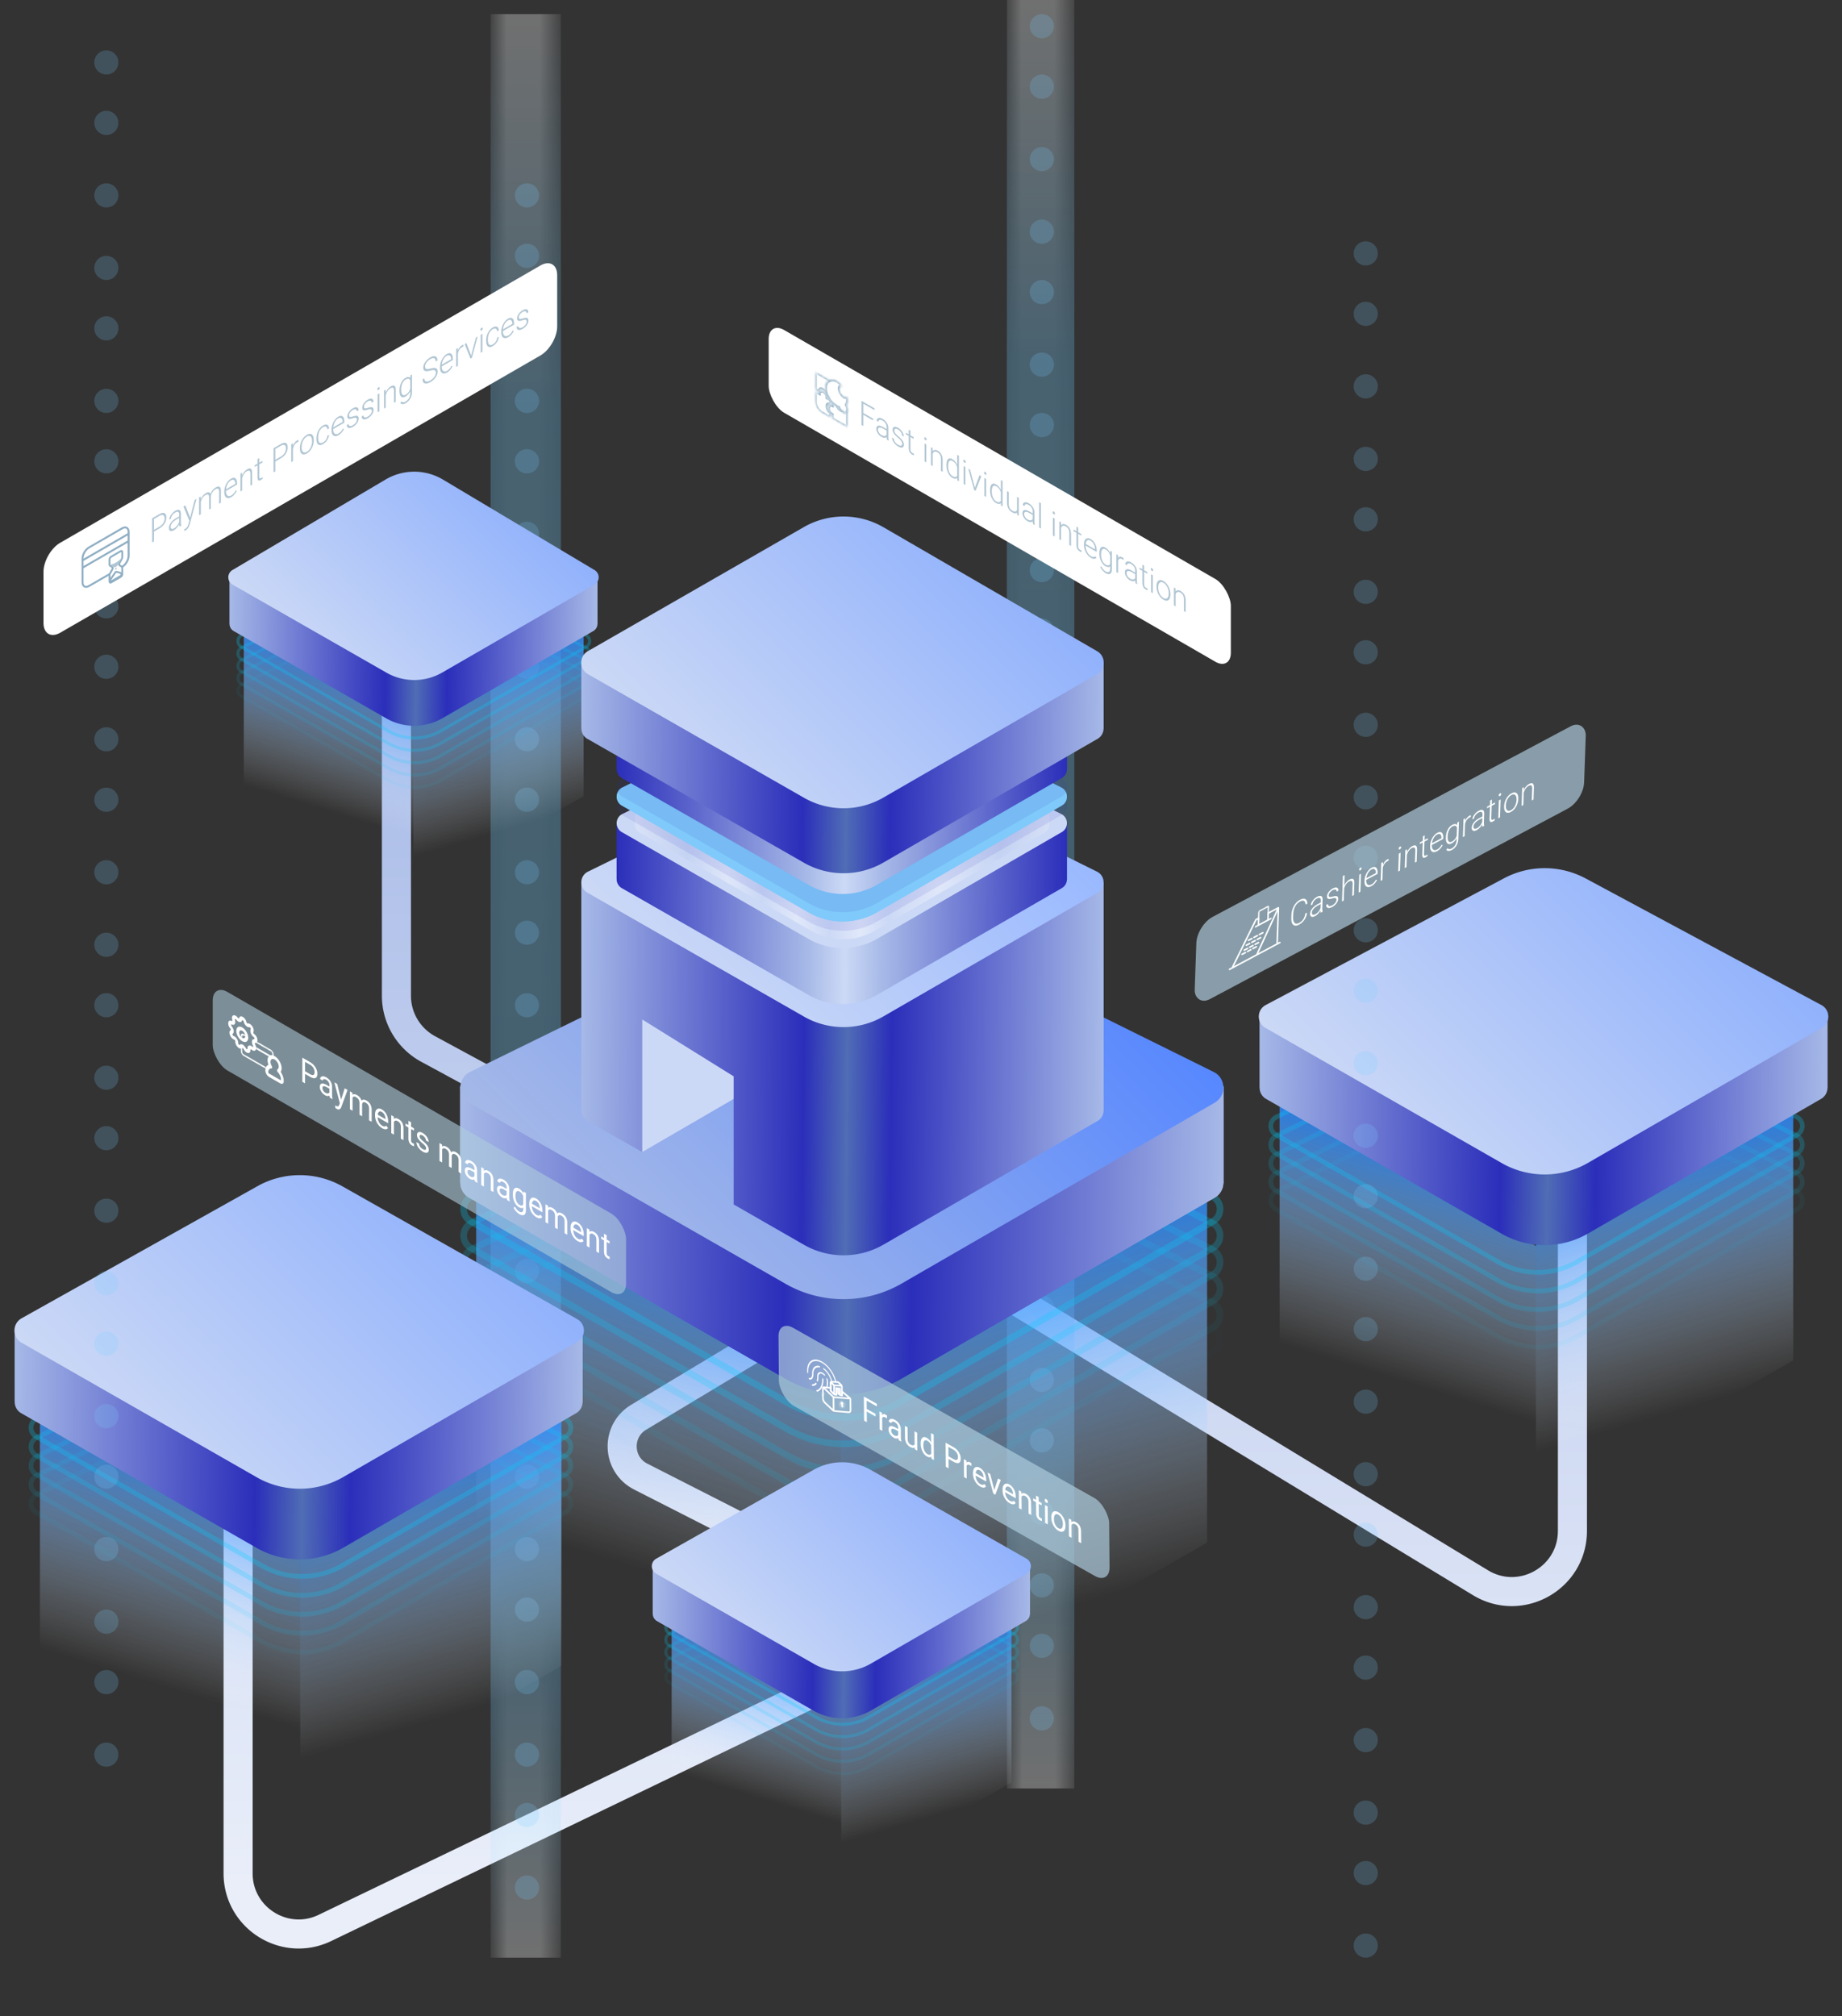 <svg width="645" height="706" fill="none" xmlns="http://www.w3.org/2000/svg"><rect width="100%" height="100%" fill="#333333" stroke="none"/><path d="M550.602 381.596v154.442c0 16.537-18.085 26.712-32.219 18.127L345.766 449.311M83.373 479.782v176.16c0 15.629 16.33 25.89 30.412 19.108l188.39-90.734M138.814 226.699v121.949a21.21 21.21 0 0011.109 18.65l116.279 62.968" stroke="url(#paint0_linear)" stroke-width="10.18" stroke-linecap="round" stroke-linejoin="round"/><path d="M296.674 553.845l-72.329-36.835c-8.311-4.232-8.725-15.952-.734-20.76l83.644-50.325" stroke="url(#paint1_linear)" stroke-width="10.18" stroke-linecap="round" stroke-linejoin="round"/><g opacity=".3" stroke-width="24.602"><path d="M184.094 4.935v680.53" stroke="url(#paint2_linear)"/><path d="M184.094 4.935v680.53" stroke="url(#paint3_linear)" style="mix-blend-mode:overlay"/></g><circle opacity=".2" cx="184.518" cy="140.363" r="4.232" fill="#78CFFF"/><circle opacity=".2" cx="184.518" cy="258.863" r="4.232" fill="#78CFFF"/><circle opacity=".2" cx="184.518" cy="377.364" r="4.232" fill="#78CFFF"/><circle opacity=".2" cx="184.518" cy="495.864" r="4.232" fill="#78CFFF"/><circle opacity=".2" cx="184.518" cy="161.524" r="4.232" fill="#78CFFF"/><circle opacity=".2" cx="184.518" cy="280.024" r="4.232" fill="#78CFFF"/><circle opacity=".2" cx="184.518" cy="398.525" r="4.232" fill="#78CFFF"/><circle opacity=".2" cx="184.518" cy="517.025" r="4.232" fill="#78CFFF"/><circle opacity=".2" cx="184.518" cy="68.417" r="4.232" fill="#78CFFF"/><circle opacity=".2" cx="184.518" cy="186.917" r="4.232" fill="#78CFFF"/><circle opacity=".2" cx="184.518" cy="305.417" r="4.232" fill="#78CFFF"/><circle opacity=".2" cx="184.518" cy="423.918" r="4.232" fill="#78CFFF"/><circle opacity=".2" cx="184.518" cy="542.418" r="4.232" fill="#78CFFF"/><circle opacity=".2" cx="184.518" cy="614.365" r="4.232" fill="#78CFFF"/><circle opacity=".2" cx="184.518" cy="89.578" r="4.232" fill="#78CFFF"/><circle opacity=".2" cx="184.518" cy="208.078" r="4.232" fill="#78CFFF"/><circle opacity=".2" cx="184.518" cy="326.578" r="4.232" fill="#78CFFF"/><circle opacity=".2" cx="184.518" cy="445.078" r="4.232" fill="#78CFFF"/><circle opacity=".2" cx="184.518" cy="563.579" r="4.232" fill="#78CFFF"/><circle opacity=".2" cx="184.518" cy="635.525" r="4.232" fill="#78CFFF"/><circle opacity=".2" cx="184.518" cy="114.97" r="4.232" fill="#78CFFF"/><circle opacity=".2" cx="184.518" cy="233.471" r="4.232" fill="#78CFFF"/><circle opacity=".2" cx="184.518" cy="351.971" r="4.232" fill="#78CFFF"/><circle opacity=".2" cx="184.518" cy="470.471" r="4.232" fill="#78CFFF"/><circle opacity=".2" cx="184.518" cy="588.971" r="4.232" fill="#78CFFF"/><circle opacity=".2" cx="184.518" cy="660.918" r="4.232" fill="#78CFFF"/><g opacity=".3" stroke-width="23.6"><path d="M364.389 0v626.215" stroke="url(#paint4_linear)"/><path d="M364.389 0v626.215" stroke="url(#paint5_linear)" style="mix-blend-mode:overlay"/></g><circle opacity=".2" cx="364.813" cy="81.113" r="4.232" fill="#78CFFF"/><circle opacity=".2" cx="364.813" cy="199.613" r="4.232" fill="#78CFFF"/><circle opacity=".2" cx="364.813" cy="318.114" r="4.232" fill="#78CFFF"/><circle opacity=".2" cx="364.813" cy="436.614" r="4.232" fill="#78CFFF"/><circle opacity=".2" cx="364.813" cy="102.274" r="4.232" fill="#78CFFF"/><circle opacity=".2" cx="364.813" cy="220.774" r="4.232" fill="#78CFFF"/><circle opacity=".2" cx="364.813" cy="339.274" r="4.232" fill="#78CFFF"/><circle opacity=".2" cx="364.813" cy="457.775" r="4.232" fill="#78CFFF"/><circle opacity=".2" cx="364.813" cy="9.166" r="4.232" fill="#78CFFF"/><circle opacity=".2" cx="364.813" cy="127.667" r="4.232" fill="#78CFFF"/><circle opacity=".2" cx="364.813" cy="246.167" r="4.232" fill="#78CFFF"/><circle opacity=".2" cx="364.813" cy="364.668" r="4.232" fill="#78CFFF"/><circle opacity=".2" cx="364.813" cy="483.168" r="4.232" fill="#78CFFF"/><circle opacity=".2" cx="364.813" cy="555.114" r="4.232" fill="#78CFFF"/><circle opacity=".2" cx="364.813" cy="30.327" r="4.232" fill="#78CFFF"/><circle opacity=".2" cx="364.813" cy="148.828" r="4.232" fill="#78CFFF"/><circle opacity=".2" cx="364.813" cy="267.328" r="4.232" fill="#78CFFF"/><circle opacity=".2" cx="364.813" cy="385.828" r="4.232" fill="#78CFFF"/><circle opacity=".2" cx="364.813" cy="504.328" r="4.232" fill="#78CFFF"/><circle opacity=".2" cx="364.813" cy="576.275" r="4.232" fill="#78CFFF"/><circle opacity=".2" cx="364.813" cy="55.72" r="4.232" fill="#78CFFF"/><circle opacity=".2" cx="364.813" cy="174.221" r="4.232" fill="#78CFFF"/><circle opacity=".2" cx="364.813" cy="292.721" r="4.232" fill="#78CFFF"/><circle opacity=".2" cx="364.813" cy="411.221" r="4.232" fill="#78CFFF"/><circle opacity=".2" cx="364.813" cy="529.721" r="4.232" fill="#78CFFF"/><circle opacity=".2" cx="364.813" cy="601.668" r="4.232" fill="#78CFFF"/><path d="M85.37 218.059l59.421 34.236v60.406l-59.422-33.759v-60.883z" fill="url(#paint6_linear)"/><path d="M204.352 217.902l-59.587 34.112v60.883l59.587-34.112v-60.883z" fill="url(#paint7_linear)"/><path d="M137.033 196.715a18.432 18.432 0 0116.294.031l51.855 25.675c1.649.817 1.723 3.141.13 4.062l-50.949 29.431a18.432 18.432 0 01-18.373.039l-51.5-29.465c-1.605-.918-1.53-3.256.129-4.07l52.414-25.703z" stroke="#00D1FF" stroke-opacity=".27" stroke-width="1.082"/><path opacity=".8" d="M137.033 201.032a18.432 18.432 0 0116.294.032l51.855 25.675c1.649.816 1.723 3.141.13 4.062l-50.949 29.431a18.432 18.432 0 01-18.373.038l-51.5-29.464c-1.605-.918-1.53-3.257.129-4.071l52.414-25.703z" stroke="#00D1FF" stroke-opacity=".27" stroke-width="1.082"/><path opacity=".6" d="M137.033 205.351a18.432 18.432 0 0116.294.031l51.855 25.675c1.649.817 1.723 3.141.13 4.062l-50.949 29.431a18.432 18.432 0 01-18.373.039l-51.5-29.465c-1.605-.918-1.53-3.256.129-4.07l52.414-25.703z" stroke="#00D1FF" stroke-opacity=".27" stroke-width="1.082"/><path opacity=".4" d="M137.033 209.669a18.429 18.429 0 0116.294.031l51.855 25.675c1.649.817 1.723 3.141.13 4.062l-50.949 29.431a18.432 18.432 0 01-18.373.039l-51.5-29.465c-1.605-.918-1.53-3.256.129-4.07l52.414-25.703z" stroke="#00D1FF" stroke-opacity=".27" stroke-width="1.082"/><path opacity=".2" d="M137.033 213.987a18.432 18.432 0 0116.294.031l51.855 25.675c1.649.817 1.723 3.141.13 4.062l-50.949 29.431a18.432 18.432 0 01-18.373.039l-51.5-29.465c-1.605-.918-1.53-3.256.129-4.07l52.414-25.703z" stroke="#00D1FF" stroke-opacity=".27" stroke-width="1.082"/><path d="M448.072 384.548l89.812 51.746v91.299l-89.812-51.024v-92.021z" fill="url(#paint8_linear)"/><path d="M627.911 384.311l-90.064 51.558v92.022l90.064-51.559v-92.021z" fill="url(#paint9_linear)"/><path d="M526.16 352.287a27.86 27.86 0 0124.628.047l78.375 38.807c2.493 1.234 2.605 4.748.197 6.139l-77.006 44.484a27.86 27.86 0 01-27.77.058l-77.841-44.534c-2.425-1.388-2.313-4.922.196-6.152l79.221-38.849z" stroke="#00D1FF" stroke-opacity=".27" stroke-width="1.635"/><path opacity=".8" d="M526.16 358.813a27.86 27.86 0 0124.628.047l78.375 38.807c2.493 1.234 2.605 4.748.197 6.139l-77.006 44.484a27.86 27.86 0 01-27.77.058l-77.841-44.534c-2.425-1.388-2.313-4.922.196-6.152l79.221-38.849z" stroke="#00D1FF" stroke-opacity=".27" stroke-width="1.635"/><path opacity=".6" d="M526.16 365.34a27.857 27.857 0 0124.628.047l78.375 38.807c2.493 1.234 2.605 4.747.197 6.139l-77.006 44.484a27.86 27.86 0 01-27.77.058l-77.841-44.535c-2.425-1.387-2.313-4.921.196-6.152l79.221-38.848z" stroke="#00D1FF" stroke-opacity=".27" stroke-width="1.635"/><path opacity=".4" d="M526.16 371.866a27.86 27.86 0 0124.628.047l78.375 38.807c2.493 1.234 2.605 4.748.197 6.139l-77.006 44.484a27.856 27.856 0 01-27.77.058l-77.841-44.534c-2.425-1.387-2.313-4.922.196-6.152l79.221-38.849z" stroke="#00D1FF" stroke-opacity=".27" stroke-width="1.635"/><path opacity=".2" d="M526.16 378.393a27.857 27.857 0 0124.628.047l78.375 38.807c2.493 1.234 2.605 4.748.197 6.139l-77.006 44.484a27.86 27.86 0 01-27.77.058l-77.841-44.534c-2.425-1.388-2.313-4.922.196-6.152l79.221-38.849z" stroke="#00D1FF" stroke-opacity=".27" stroke-width="1.635"/><path fill-rule="evenodd" clip-rule="evenodd" d="M554.372 335.663a30.372 30.372 0 00-26.849-.052l-41.146 20.178h-45.338v24.999h.033c-.02 1.555.737 3.122 2.293 4.012l82.44 47.165a30.369 30.369 0 0030.274-.063l81.556-47.112a4.5 4.5 0 002.273-3.749h.041v-25.252h-44.93l-40.647-20.126z" fill="url(#paint10_linear)"/><path d="M526.63 307.538a30.371 30.371 0 0128.632.058l82.535 44.325c3.144 1.688 3.213 6.173.123 7.958l-81.84 47.276a30.369 30.369 0 01-30.274.063l-82.727-47.329c-3.112-1.781-3.043-6.293.123-7.977l83.428-44.374z" fill="url(#paint11_linear)"/><path fill-rule="evenodd" clip-rule="evenodd" d="M153.783 189.137a19.682 19.682 0 00-17.397-.034l-26.663 13.075H80.347v16.199h.022a2.92 2.92 0 001.485 2.599l53.419 30.561a19.677 19.677 0 0019.616-.041l52.845-30.527a2.912 2.912 0 001.473-2.428h.027v-16.363h-29.112l-26.339-13.041z" fill="url(#paint12_linear)"/><path d="M135.032 167.894a19.68 19.68 0 0120.099.043l53.059 31.665c1.935 1.155 1.915 3.964-.036 5.091l-53.264 30.769a19.68 19.68 0 01-19.616.041l-53.841-30.804c-1.966-1.124-1.986-3.951-.037-5.103l53.636-31.702z" fill="url(#paint13_linear)"/><path d="M166.748 409.528l127.811 73.64v129.927l-127.811-72.612V409.528z" fill="url(#paint14_linear)"/><path d="M422.675 409.191l-128.169 73.372v130.955l128.169-73.372V409.191z" fill="url(#paint15_linear)"/><path opacity=".05" d="M277.875 409.425a39.648 39.648 0 0135.048.067l111.534 55.226c3.547 1.756 3.708 6.756.28 8.736l-109.586 63.305a39.645 39.645 0 01-39.519.082l-110.775-63.376c-3.451-1.974-3.291-7.004.279-8.754l112.739-55.286z" stroke="#00D1FF" stroke-opacity=".27" stroke-width="2.327"/><path d="M277.875 363.619a39.648 39.648 0 0135.048.067l111.534 55.226c3.547 1.756 3.708 6.756.28 8.736l-109.586 63.305a39.648 39.648 0 01-39.519.082l-110.775-63.376c-3.451-1.975-3.291-7.004.279-8.755l112.739-55.285z" stroke="#00D1FF" stroke-opacity=".27" stroke-width="2.327"/><path opacity=".8" d="M277.875 372.906a39.644 39.644 0 0135.048.068l111.534 55.225c3.547 1.757 3.708 6.756.28 8.736L315.151 500.24a39.648 39.648 0 01-39.519.083l-110.775-63.376c-3.451-1.975-3.291-7.005.279-8.755l112.739-55.286z" stroke="#00D1FF" stroke-opacity=".27" stroke-width="2.327"/><path opacity=".6" d="M277.875 382.194a39.648 39.648 0 0135.048.067l111.534 55.226c3.547 1.756 3.708 6.756.28 8.736l-109.586 63.305a39.648 39.648 0 01-39.519.082l-110.775-63.376c-3.451-1.975-3.291-7.004.279-8.755l112.739-55.285z" stroke="#00D1FF" stroke-opacity=".27" stroke-width="2.327"/><path opacity=".4" d="M277.875 391.482a39.648 39.648 0 0135.048.067l111.534 55.226c3.547 1.756 3.708 6.756.28 8.736l-109.586 63.305a39.645 39.645 0 01-39.519.082l-110.775-63.376c-3.451-1.974-3.291-7.004.279-8.755l112.739-55.285z" stroke="#00D1FF" stroke-opacity=".27" stroke-width="2.327"/><path opacity=".2" d="M277.875 400.769a39.648 39.648 0 0135.048.067l111.534 55.226c3.547 1.756 3.708 6.756.28 8.736l-109.586 63.305a39.645 39.645 0 01-39.519.082l-110.775-63.376c-3.451-1.974-3.291-7.004.279-8.755l112.739-55.285z" stroke="#00D1FF" stroke-opacity=".27" stroke-width="2.327"/><path d="M235.186 563.403l59.421 34.236v60.405l-59.421-33.758v-60.883z" fill="url(#paint16_linear)"/><path d="M354.17 563.246l-59.588 34.111v60.884l59.588-34.112v-60.883z" fill="url(#paint17_linear)"/><path d="M286.85 542.058a18.432 18.432 0 0116.294.032l51.854 25.675c1.649.816 1.724 3.141.13 4.061l-50.948 29.432a18.432 18.432 0 01-18.373.038l-51.501-29.464c-1.605-.918-1.53-3.257.13-4.071l52.414-25.703z" stroke="#00D1FF" stroke-opacity=".27" stroke-width="1.082"/><path opacity=".8" d="M286.85 546.376a18.432 18.432 0 0116.294.031l51.854 25.676c1.649.816 1.724 3.141.13 4.061l-50.948 29.432a18.432 18.432 0 01-18.373.038l-51.501-29.465c-1.605-.917-1.53-3.256.13-4.07l52.414-25.703z" stroke="#00D1FF" stroke-opacity=".27" stroke-width="1.082"/><path opacity=".6" d="M286.85 550.694a18.432 18.432 0 0116.294.032l51.854 25.675c1.649.816 1.724 3.141.13 4.061l-50.948 29.432a18.432 18.432 0 01-18.373.038l-51.501-29.464c-1.605-.918-1.53-3.257.13-4.071l52.414-25.703z" stroke="#00D1FF" stroke-opacity=".27" stroke-width="1.082"/><path opacity=".4" d="M286.85 555.012a18.432 18.432 0 0116.294.031l51.854 25.676c1.649.816 1.724 3.141.13 4.061l-50.948 29.432a18.432 18.432 0 01-18.373.038l-51.501-29.465c-1.605-.917-1.53-3.256.13-4.07l52.414-25.703z" stroke="#00D1FF" stroke-opacity=".27" stroke-width="1.082"/><path opacity=".2" d="M286.85 559.33a18.432 18.432 0 0116.294.032l51.854 25.675c1.649.816 1.724 3.141.13 4.061L304.18 618.53a18.432 18.432 0 01-18.373.038l-51.501-29.464c-1.605-.918-1.53-3.257.13-4.071l52.414-25.703z" stroke="#00D1FF" stroke-opacity=".27" stroke-width="1.082"/><path d="M13.989 490.049l91.211 52.552v92.721l-91.211-51.818v-93.455z" fill="url(#paint18_linear)"/><path d="M196.628 489.808l-91.466 52.361v93.455l91.466-52.361v-93.455z" fill="url(#paint19_linear)"/><path d="M93.293 457.286a28.294 28.294 0 0125.012.048l79.596 39.411c2.531 1.254 2.645 4.822.2 6.235l-78.206 45.177a28.294 28.294 0 01-28.202.059l-79.054-45.228c-2.463-1.409-2.348-4.999.2-6.248l80.454-39.454z" stroke="#00D1FF" stroke-opacity=".27" stroke-width="1.661"/><path opacity=".8" d="M93.293 463.914a28.294 28.294 0 0125.012.048l79.596 39.411c2.531 1.254 2.645 4.822.2 6.235l-78.206 45.177a28.292 28.292 0 01-28.202.058l-79.054-45.227c-2.463-1.409-2.348-4.999.2-6.248l80.454-39.454z" stroke="#00D1FF" stroke-opacity=".27" stroke-width="1.661"/><path opacity=".6" d="M93.293 470.542a28.294 28.294 0 0125.012.048l79.596 39.411c2.531 1.254 2.645 4.822.2 6.235l-78.206 45.177a28.294 28.294 0 01-28.202.059l-79.054-45.228c-2.463-1.409-2.348-4.999.2-6.248l80.454-39.454z" stroke="#00D1FF" stroke-opacity=".27" stroke-width="1.661"/><path opacity=".4" d="M93.293 477.17a28.294 28.294 0 0125.012.048l79.596 39.411c2.531 1.254 2.645 4.822.2 6.235l-78.206 45.177a28.294 28.294 0 01-28.202.059l-79.054-45.228c-2.463-1.409-2.348-4.999.2-6.248l80.454-39.454z" stroke="#00D1FF" stroke-opacity=".27" stroke-width="1.661"/><path opacity=".2" d="M93.293 483.798a28.294 28.294 0 0125.012.048l79.596 39.411c2.531 1.254 2.645 4.822.2 6.235l-78.206 45.177a28.294 28.294 0 01-28.202.059L12.639 529.5c-2.463-1.409-2.348-4.999.2-6.248l80.454-39.454z" stroke="#00D1FF" stroke-opacity=".27" stroke-width="1.661"/><path fill-rule="evenodd" clip-rule="evenodd" d="M313.438 353.356a40.81 40.81 0 00-36.077-.069l-55.288 27.112H161.15v33.592h.046c-.027 2.089.99 4.194 3.082 5.391l110.774 63.376a40.811 40.811 0 0040.679-.085l109.587-63.305a6.045 6.045 0 003.054-5.038l.054.001v-33.932h-60.371l-54.617-27.043z" fill="url(#paint20_linear)"/><path fill-rule="evenodd" clip-rule="evenodd" d="M313.438 353.356a40.81 40.81 0 00-36.077-.069l-55.288 27.112H161.15v33.592h.046c-.027 2.089.99 4.194 3.082 5.391l110.774 63.376a40.811 40.811 0 0040.679-.085l109.587-63.305a6.045 6.045 0 003.054-5.038l.054.001v-33.932h-60.371l-54.617-27.043z" fill="url(#paint21_linear)"/><path d="M277.361 320.034a40.81 40.81 0 0136.077.069l111.534 55.226c4.38 2.168 4.578 8.342.346 10.786L315.732 449.42a40.811 40.811 0 01-40.679.085l-110.775-63.376c-4.261-2.438-4.063-8.648.344-10.81l112.739-55.285z" fill="url(#paint22_linear)"/><rect width="186.871" height="28.968" rx="6.262" transform="matrix(.866 .5 0 1 269.165 112.431)" fill="#fff"/><mask id="mask0" maskUnits="userSpaceOnUse" x="285" y="129" width="13" height="22"><path d="M285.088 143.43v-14.065l5.469 3.444v.862l-1.243 1.004v1.722l1.243 3.302 1.74 1.865 1.74 1.005.746 1.292.995.574.497-.287.746-.718v6.889l-11.933-6.889z" fill="#FA7024"/></mask><g mask="url(#mask0)"><mask id="path-102-inside-1" fill="#fff"><path fill-rule="evenodd" clip-rule="evenodd" d="M285.588 130.293l5.245 3.029v1.513h.001c.725.418 1.312 1.435 1.312 2.272 0 .836-.587 1.175-1.312.757l-.001-.001v1.516l-1.31-.757v-.001c0-.836-.587-1.853-1.311-2.272-.725-.418-1.312-.079-1.312.758v.001l-1.312-.758v-6.057z"/></mask><path d="M290.833 133.322l.436.251v-.503l-.436-.252v.504zm-5.245-3.029v-.504l-.436-.251v.503l.436.252zm5.245 4.542l-.436-.252v.503l.436.252v-.503zm.001 0v-.503.503zm0 3.029v.503-.503zm-.001-.001v-.503l-.436-.252v.503l.436.252zm0 1.516v.503l.436.252v-.504l-.436-.251zm-1.31-.757l-.436-.251v.503l.436.252v-.504zm0-.001l.436.252-.436-.252zm-2.623-1.514l.436.251-.436-.251zm0 .001v.504l.436.251v-.503l-.436-.252zm-1.312-.758l-.436-.252v.504l.436.252v-.504zm5.245-3.532l-5.245-3.029v1.007l5.245 3.029v-1.007zm.436 2.268v-1.513l-.872-.503v1.513l.872.503zm-.436.252l.001.001v-1.007l-.001-.001v1.007zm.001.001c.484.279.876.958.876 1.516l.872.503c0-1.114-.783-2.469-1.748-3.026v1.007zm.876 1.516c0 .558-.392.784-.876.505v1.007c.965.557 1.748.106 1.748-1.009l-.872-.503zm-.876.505h-.001v1.007h.001v-1.007zm.435 2.27v-1.515l-.872-.504v1.516l.872.503zm-1.746-.504l1.31.756v-1.007l-1.31-.756v1.007zm-.436-.757v.002l.872.503v-.001l-.872-.504zm-.875-1.516c.483.279.875.958.875 1.516l.872.504c0-1.115-.782-2.47-1.747-3.027v1.007zm-.876.505c0-.558.392-.784.876-.505v-1.007c-.965-.557-1.748-.106-1.748 1.009l.872.503zm0 .002v-.002l-.872-.503v.001l.872.504zm-1.748-.506l1.312.758v-1.007l-1.312-.758v1.007zm-.436-6.813v6.057l.872.504v-6.057l-.872-.504z" fill="#90AFC4" mask="url(#path-102-inside-1)"/><mask id="path-104-inside-2" fill="#fff"><path fill-rule="evenodd" clip-rule="evenodd" d="M288.209 137.107c-.724-.418-1.311-.079-1.311.757v.001l-1.313-.758v3.401c0 1.467 1.03 3.251 2.301 3.984l2.945 1.701v-1.515c-.724-.418-1.312-1.435-1.312-2.271 0-.837.588-1.176 1.312-.758v.001-1.514l-1.31-.757v-.001c0-.836-.587-1.853-1.312-2.271z"/></mask><path d="M286.898 137.864l-.436-.252.436.252zm0 .001v.503l.436.252v-.503l-.436-.252zm-1.313-.758v-.503l-.436-.252v.503l.436.252zm2.301 7.385v-.503.503zm2.945 1.701v.503l.436.252v-.503l-.436-.252zm0-1.515l.436.252v-.504l-.436-.252v.504zm0 0v.504-.504zm0-3.028v.503l.436.252v-.504l-.436-.251zm0-1.514l.436.251v-.503l-.436-.252v.504zm-1.31-.757l-.436-.252v.504l.436.252v-.504zm-2.187-1.263c0-.559.392-.785.875-.506v-1.007c-.965-.557-1.747-.105-1.747 1.009l.872.504zm0 .001v-.001l-.872-.504v.001l.872.504zm-.436-.756l-1.313-.757v1.006l1.313.758v-1.007zm-1.749-.506v3.401l.872.504v-3.401l-.872-.504zm0 3.401c0 1.745 1.225 3.867 2.737 4.74v-1.007c-1.03-.595-1.865-2.04-1.865-3.229l-.872-.504zm2.737 4.74l2.945 1.7v-1.007l-2.945-1.7v1.007zm3.381 1.449v-1.515l-.872-.504v1.515l.872.504zm-.436-2.271h-.001l.001 1.008h.001l-.001-1.008zm0 .001c-.484-.28-.876-.958-.876-1.517l-.872-.503c0 1.114.783 2.469 1.748 3.026v-1.006zm-.876-1.517c0-.558.392-.784.876-.505v-1.007c-.965-.557-1.748-.106-1.748 1.009l.872.503zm.876-.505v-1.007 1.007zm.436-.252v-1.514l-.872-.503v1.514l.872.503zm-.436-2.269l-1.31-.756v1.007l1.31.756v-1.007zm-1.746-.506v.001l.872.504v-.001l-.872-.504zm-.876-1.516c.484.279.876.958.876 1.516l.872.504c0-1.114-.782-2.47-1.748-3.027v1.007z" fill="#90AFC4" mask="url(#path-104-inside-2)"/><mask id="path-106-inside-3" fill="#fff"><path fill-rule="evenodd" clip-rule="evenodd" d="M291.488 140.514l1.312.758c0 .836.587 1.852 1.311 2.27.724.419 1.311.08 1.312-.756l1.311.757v6.057l-5.246-3.028v-1.514l-.001-.001c-.724-.418-1.311-1.435-1.311-2.271 0-.837.587-1.176 1.311-.757h.001v-1.515z"/></mask><path d="M292.8 141.272l.436.251v-.503l-.436-.252v.504zm-1.312-.758v-.503l-.436-.252v.504l.436.251zm3.935 2.272v-.504l-.436-.251v.503l.436.252zm1.311.757l.436.252v-.504l-.436-.251v.503zm0 6.057v.504l.436.251v-.503l-.436-.252zm-5.246-3.028l-.436-.252v.503l.436.252v-.503zm0-1.514l.436.252v-.504l-.436-.252v.504zm-.001-3.029v.503-.503zm.001 0v.504l.436.252v-.504l-.436-.252zm1.312-1.261l-1.312-.757v1.007l1.312.757v-1.007zm1.311 2.271c-.483-.279-.875-.958-.875-1.516l-.872-.503c0 1.114.782 2.469 1.747 3.026v-1.007zm.876-.505c-.001.558-.392.784-.876.505v1.007c.965.557 1.747.106 1.748-1.008l-.872-.504zm1.747.506l-1.311-.758v1.007l1.311.757v-1.006zm.436 6.812v-6.057l-.872-.504v6.057l.872.504zm-5.682-2.777l5.246 3.029v-1.007l-5.246-3.029v1.007zm-.436-2.269v1.514l.872.503v-1.513l-.872-.504zm.436-.252h-.001v1.007h.001v-1.007zm-.001 0c-.483-.279-.875-.958-.875-1.516l-.872-.504c0 1.114.782 2.469 1.747 3.027v-1.007zm-.875-1.516c0-.559.392-.785.875-.506v-1.007c-.965-.557-1.747-.105-1.747 1.009l.872.504zm.875-.506l.001.001v-1.007l-.001-.001v1.007zm-.435-2.269v1.515l.872.503v-1.515l-.872-.503z" fill="#90AFC4" mask="url(#path-106-inside-3)"/></g><mask id="path-108-inside-4" fill="#fff"><path fill-rule="evenodd" clip-rule="evenodd" d="M290.632 133.001c1.254-.37 2.903.513 4.191 2.093l-.357.105c-.675.199-.809 1.232-.299 2.307.511 1.075 1.472 1.784 2.148 1.585l.356-.105c.224 1.212.086 2.28-.386 2.978l.193.406c.51 1.075.377 2.108-.299 2.307-.675.199-1.637-.51-2.147-1.585l-.193-.405c-1.436-.431-3.006-1.923-3.954-3.918-1.276-2.687-.942-5.269.747-5.768z"/></mask><path d="M294.823 135.094l.277.584.562-.166-.614-.752-.225.334zm-.357.105l-.278-.585.278.585zm1.849 3.892l.277.584-.277-.584zm.356-.105l.447.134-.163-.885-.562.166.278.585zm-.386 2.978l-.402-.492-.147.218.182.382.367-.108zm-2.253 1.128l.367-.108-.367.108zm-.193-.405l.368-.108-.182-.383-.293-.088.107.579zm1.209-7.927c-1.442-1.768-3.288-2.758-4.693-2.343l.555 1.169c1.103-.326 2.553.45 3.687 1.841l.451-.667zm-.304 1.023l.356-.105-.555-1.169-.357.105.556 1.169zm-.209 1.614c-.358-.752-.264-1.474.209-1.614l-.556-1.169c-.878.26-1.052 1.603-.388 3l.735-.217zm1.502 1.109c-.473.14-1.145-.357-1.502-1.109l-.735.217c.664 1.398 1.914 2.32 2.792 2.061l-.555-1.169zm.356-.105l-.356.105.555 1.169.356-.105-.555-1.169zm.293 4.055c.529-.782.684-1.978.432-3.336l-.895-.269c.197 1.066.076 2.006-.34 2.621l.803.984zm-.768-.384l.193.406.734-.216-.193-.407-.734.217zm.193.406c.357.752.263 1.475-.21 1.615l.556 1.168c.878-.259 1.052-1.602.388-2.999l-.734.216zm-.21 1.615c-.472.139-1.145-.357-1.502-1.109l-.735.217c.664 1.397 1.914 2.32 2.793 2.06l-.556-1.168zm-1.502-1.109l-.192-.405-.735.217.192.405.735-.217zm-4.881-4.107c1.062 2.236 2.82 3.907 4.429 4.389l-.215-1.158c-1.265-.379-2.646-1.693-3.48-3.448l-.734.217zm.837-6.46c-1.892.558-2.267 3.451-.837 6.46l.734-.217c-1.122-2.364-.828-4.636.658-5.074l-.555-1.169z" fill="#90AFC4" mask="url(#path-108-inside-4)"/><path d="M305.695 147.186l-3.41-1.969v3.944l-.618-.357v-8.443l4.53 2.615v.609l-3.912-2.259v3.283l3.41 1.968v.609zm4.877 6.759a4.725 4.725 0 01-.116-.942c-.211.195-.48.285-.808.27-.325-.018-.67-.132-1.035-.343a3.586 3.586 0 01-1.271-1.238c-.321-.522-.482-1.04-.482-1.554 0-.611.22-.967.658-1.07.442-.1 1.057.077 1.843.531l1.09.629v-.713c0-.449-.12-.87-.361-1.265-.238-.396-.586-.726-1.045-.991-.418-.242-.765-.318-1.04-.229-.274.089-.411.307-.411.655l-.603-.354c0-.498.201-.814.603-.945.401-.135.895-.034 1.481.304.606.35 1.083.802 1.432 1.355.351.551.532 1.142.542 1.774v2.969c0 .607.055 1.094.166 1.459v.07l-.643-.372zm-1.889-1.589c.402.232.761.327 1.075.285a.853.853 0 00.693-.499v-1.38l-1.074-.621c-.6-.338-1.069-.481-1.407-.429-.338.048-.507.287-.507.716 0 .352.112.709.337 1.07.227.363.522.65.883.858zm7.228 3.077c0-.344-.121-.69-.362-1.038-.238-.346-.598-.716-1.08-1.111a9.994 9.994 0 01-1.125-1.055 3.7 3.7 0 01-.592-.905 2.255 2.255 0 01-.191-.91c0-.495.179-.8.537-.914.358-.118.817-.015 1.376.308a4.238 4.238 0 011.457 1.362c.368.557.552 1.114.552 1.671l-.603-.348c0-.368-.133-.75-.401-1.149a3.005 3.005 0 00-1.005-.945c-.395-.228-.713-.309-.954-.243-.238.063-.357.258-.357.582 0 .314.099.614.297.902.201.286.564.653 1.09 1.099.529.449.924.829 1.185 1.143.264.315.46.623.587.925.128.301.191.614.191.939 0 .53-.186.846-.557.948-.369.105-.851-.015-1.447-.359a4.67 4.67 0 01-1.542-1.418c-.391-.582-.587-1.144-.587-1.685l.603.348c.023.419.17.822.442 1.206.274.383.636.704 1.084.963.419.242.757.33 1.015.267.258-.064.387-.258.387-.583zm2.892-4.616v1.606l1.125.65v.568l-1.125-.65v4.182c0 .348.054.638.161.87.111.233.293.424.548.571.1.058.262.132.487.223l.025.583c-.158-.025-.372-.116-.643-.273a2.177 2.177 0 01-.899-.93c-.187-.387-.281-.849-.281-1.387v-4.187l-1-.577v-.568l1 .577v-1.606l.602.348zm5.545 11.082l-.603-.348v-6.275l.603.348v6.275zm-.708-8.499c0-.131.037-.22.11-.267.074-.05.175-.038.302.035a.796.796 0 01.301.313.793.793 0 01.116.398c0 .131-.039.219-.116.264-.074.046-.174.032-.301-.041a.81.81 0 01-.302-.307.81.81 0 01-.11-.395zm2.918 3.5l.02 1.085c.204-.269.459-.416.763-.441.305-.029.642.063 1.01.275.582.337 1.016.776 1.301 1.32.284.543.428 1.194.432 1.954v4.117l-.598-.345v-4.123c-.003-.562-.107-1.04-.311-1.432-.201-.391-.524-.715-.97-.972-.371-.214-.701-.269-.989-.165-.285.102-.496.342-.633.719v4.297l-.598-.345v-6.274l.573.33zm4.841 5.875c0-.975.188-1.641.563-2.001.378-.361.891-.356 1.537.017.733.424 1.292 1.081 1.677 1.972v-3.52l.598.345v8.908l-.563-.325-.025-.85c-.385.412-.951.402-1.697-.029-.626-.361-1.132-.943-1.517-1.745-.382-.804-.573-1.701-.573-2.691v-.081zm.608.472c0 .801.139 1.513.417 2.137.278.621.67 1.077 1.175 1.369.74.427 1.266.354 1.577-.22v-2.946c-.311-.996-.833-1.705-1.567-2.129-.505-.292-.899-.289-1.18.009-.281.294-.422.887-.422 1.78zm6.022 6.551l-.603-.348v-6.275l.603.348v6.275zm-.708-8.499c0-.132.037-.221.11-.267.074-.05.174-.039.302.035a.79.79 0 01.301.313.788.788 0 01.115.397c0 .132-.038.22-.115.264-.074.047-.174.033-.301-.04a.798.798 0 01-.302-.308.806.806 0 01-.11-.394zm4.038 9.464l1.652-4.364.618.357-2.029 5.103-.487-.281-2.039-7.452.617.357 1.668 6.28zm3.932 3.228l-.603-.348v-6.275l.603.348v6.275zm-.708-8.499c0-.132.037-.221.111-.267.073-.05.174-.039.301.035a.783.783 0 01.301.313.79.79 0 01.116.397c0 .132-.039.22-.116.264-.073.046-.174.033-.301-.041a.786.786 0 01-.301-.307.796.796 0 01-.111-.394zm2.104 6.109c0-.974.188-1.641.563-2 .378-.362.891-.356 1.537.017.733.423 1.292 1.08 1.677 1.972v-3.521l.598.346v8.907l-.563-.325-.025-.849c-.385.412-.951.402-1.697-.029-.626-.362-1.132-.943-1.517-1.746-.382-.804-.573-1.701-.573-2.691v-.081zm.608.473c0 .8.139 1.513.417 2.137.278.62.67 1.077 1.175 1.369.74.427 1.266.353 1.577-.221v-2.946c-.311-.995-.834-1.705-1.567-2.128-.505-.292-.899-.289-1.18.009-.281.293-.422.887-.422 1.78zm8.844 7.385c-.361.398-.939.369-1.732-.09a3.374 3.374 0 01-1.321-1.342c-.302-.565-.456-1.23-.462-1.995v-4.083l.597.345v3.996c0 1.195.419 2.034 1.256 2.517.871.502 1.421.405 1.652-.293v-4.541l.603.348v6.275l-.583-.336-.01-.801zm5.59 4.022a4.663 4.663 0 01-.115-.942c-.211.195-.481.285-.809.269-.325-.017-.67-.131-1.034-.342a3.578 3.578 0 01-1.271-1.238c-.322-.522-.482-1.04-.482-1.554 0-.611.219-.968.658-1.07.442-.101 1.056.076 1.843.531l1.09.629v-.714c0-.448-.121-.869-.362-1.264-.238-.396-.586-.727-1.045-.991-.418-.242-.765-.318-1.039-.23-.275.089-.412.308-.412.656l-.603-.354c0-.499.201-.814.603-.945.402-.136.896-.034 1.482.304.606.35 1.083.801 1.431 1.354.352.551.532 1.143.542 1.775v2.969c0 .607.056 1.093.166 1.459v.069l-.643-.371zm-1.888-1.589c.402.232.76.327 1.075.284a.852.852 0 00.693-.498v-1.381l-1.075-.62c-.599-.339-1.068-.482-1.406-.429-.338.048-.508.287-.508.716 0 .352.113.708.337 1.07.228.363.522.649.884.858zm4.645 3.181l-.602-.348v-8.908l.602.348v8.908zm4.812 2.778l-.603-.348v-6.275l.603.348v6.275zm-.708-8.499c0-.131.037-.22.11-.267.074-.05.174-.038.302.035a.79.79 0 01.301.313.791.791 0 01.115.397c0 .132-.038.22-.115.264-.074.047-.174.033-.301-.04a.798.798 0 01-.302-.308.806.806 0 01-.11-.394zm2.918 3.5l.02 1.084c.204-.268.458-.415.763-.44.305-.029.641.062 1.01.275.582.336 1.016.776 1.3 1.319.285.544.429 1.195.432 1.955v4.117l-.597-.345v-4.123c-.004-.563-.107-1.04-.312-1.433-.201-.39-.524-.714-.969-.971-.372-.214-.701-.27-.989-.165-.285.102-.496.342-.633.719v4.297l-.598-.345v-6.275l.573.331zm6.016 1.867v1.607l1.125.649v.568l-1.125-.649v4.181c0 .348.054.638.161.87.111.234.293.424.548.571.1.058.262.133.487.224l.025.582c-.157-.025-.372-.116-.643-.272-.412-.238-.711-.548-.899-.931-.187-.387-.281-.849-.281-1.386v-4.187l-1-.577v-.568l1 .577v-1.607l.602.348zm4.475 10.581a4.396 4.396 0 01-1.255-1.119 5.621 5.621 0 01-.869-1.598 5.283 5.283 0 01-.311-1.763v-.249c0-.603.1-1.089.301-1.456.204-.365.487-.581.849-.647.361-.069.753.018 1.175.261.659.381 1.182.944 1.567 1.688.388.742.582 1.564.582 2.465v.388l-3.877-2.238v.133c0 .712.176 1.406.528 2.085.354.677.8 1.169 1.335 1.479.322.185.605.281.849.287a.93.93 0 00.673-.261l.377.548c-.442.483-1.083.482-1.924-.003zm-.11-5.979c-.452-.261-.834-.29-1.145-.087-.308.205-.496.611-.563 1.218l3.26 1.882v-.076a3.945 3.945 0 00-.447-1.731c-.281-.541-.65-.943-1.105-1.206zm3.079 4.381c0-.982.187-1.651.562-2.006.378-.358.891-.35 1.537.023.74.427 1.302 1.092 1.687 1.995l.03-.887.563.324v6.148c0 .808-.196 1.334-.588 1.58-.391.245-.922.175-1.592-.212a4.324 4.324 0 01-1.085-.922 5 5 0 01-.808-1.244l.336-.223c.426.849.931 1.442 1.517 1.78.502.29.894.344 1.175.163.282-.178.427-.568.437-1.169v-.789c-.385.397-.946.382-1.682-.043-.63-.363-1.135-.945-1.517-1.746-.382-.8-.572-1.693-.572-2.679v-.093zm.607.473c0 .8.139 1.513.417 2.137.278.621.67 1.077 1.175 1.369.74.427 1.264.347 1.572-.241v-2.917a4.026 4.026 0 00-.607-1.267 3.05 3.05 0 00-.955-.87c-.505-.292-.899-.289-1.18.009-.281.293-.422.887-.422 1.78zm7.85 1.922a3.412 3.412 0 00-.407-.275c-.375-.217-.693-.278-.954-.186-.258.091-.442.335-.552.731v4.309l-.598-.345v-6.275l.588.339.01 1.004c.318-.559.828-.635 1.531-.229.168.096.3.198.397.304l-.015.623zm4.184 8.099a4.652 4.652 0 01-.116-.942c-.211.195-.48.285-.808.269-.325-.017-.67-.131-1.035-.342a3.586 3.586 0 01-1.271-1.238c-.321-.522-.482-1.04-.482-1.554 0-.611.22-.968.658-1.07.442-.101 1.057.076 1.843.531l1.09.629v-.714c0-.448-.12-.869-.361-1.264-.238-.396-.586-.727-1.045-.991-.419-.242-.765-.318-1.04-.23-.274.089-.412.308-.412.656l-.602-.354c0-.499.201-.814.602-.945.402-.136.896-.034 1.482.304.606.35 1.083.801 1.431 1.354a3.34 3.34 0 01.543 1.775v2.969c0 .607.055 1.093.166 1.459v.069l-.643-.371zm-1.889-1.589c.402.232.76.327 1.075.284a.852.852 0 00.693-.498v-1.381l-1.075-.62c-.599-.339-1.068-.482-1.406-.429-.338.048-.507.287-.507.716 0 .352.112.708.336 1.07.228.363.523.649.884.858zm4.907-4.549v1.606l1.125.649v.569l-1.125-.65v4.182c0 .348.054.638.161.869a1.3 1.3 0 00.547.572c.101.058.263.132.487.223l.026.583c-.158-.025-.372-.116-.643-.273-.412-.238-.712-.548-.899-.931-.188-.386-.282-.848-.282-1.386v-4.187l-.999-.577v-.568l.999.577v-1.606l.603.348zm3.044 9.638l-.603-.348v-6.275l.603.348v6.275zm-.708-8.499c0-.131.036-.22.11-.267.074-.05.174-.038.301.035a.792.792 0 01.302.313.792.792 0 01.115.398c0 .131-.038.219-.115.263-.074.047-.174.033-.302-.04a.803.803 0 01-.301-.308.792.792 0 01-.11-.394zm2.013 6.023c0-.603.101-1.089.302-1.456.204-.365.49-.575.859-.629.371-.056.791.051 1.26.322.723.417 1.309 1.049 1.758 1.896.449.843.673 1.748.673 2.714v.145c0 .607-.102 1.095-.306 1.464-.201.368-.486.576-.854.627-.368.05-.789-.061-1.261-.334-.72-.415-1.306-1.046-1.758-1.89a5.734 5.734 0 01-.673-2.72v-.139zm.603.539c0 .75.168 1.463.502 2.14.339.675.781 1.169 1.326 1.485.543.313.981.326 1.316.04.338-.288.507-.826.507-1.615v-.133c0-.48-.077-.963-.231-1.45a4.4 4.4 0 00-.648-1.296 3.11 3.11 0 00-.954-.882c-.535-.309-.972-.318-1.311-.026-.338.288-.507.825-.507 1.609v.128zm6.067.267l.02 1.084c.204-.268.459-.415.764-.441.304-.028.641.063 1.009.276.583.336 1.016.776 1.301 1.319.284.543.428 1.195.432 1.955v4.117l-.598-.345v-4.123c-.003-.563-.107-1.04-.311-1.433-.201-.39-.524-.714-.97-.971-.371-.215-.701-.27-.989-.165-.285.102-.496.342-.633.719v4.297l-.597-.345v-6.275l.572.331z" fill="#B1C6D3"/><path d="M224.849 352.072l43.187-29.488v55.726l-43.187 25.076v-51.314z" fill="#CCD9F6"/><path fill-rule="evenodd" clip-rule="evenodd" d="M386.453 389.042v-79.925l-182.897-.464v80.157l.052-.019a4.143 4.143 0 002.116 3.703l19.128 10.892V356.95l32.042 19.918v44.861l24.599 14.111a27.924 27.924 0 0027.864-.042l74.972-43.309a4.138 4.138 0 002.09-3.447h.034z" fill="url(#paint23_linear)"/><path d="M283.078 267.345a27.928 27.928 0 0124.687.047l76.354 37.807c2.983 1.477 3.118 5.683.235 7.348l-75.02 43.337a27.926 27.926 0 01-27.836.058l-75.841-43.39c-2.9-1.659-2.765-5.885.234-7.356l77.187-37.851z" fill="url(#paint24_linear)"/><path fill-rule="evenodd" clip-rule="evenodd" d="M305.771 272.03a24.082 24.082 0 00-21.289-.041l-32.625 15.999h-35.948v19.822h.027a3.57 3.57 0 001.818 3.18l65.366 37.398a24.084 24.084 0 0024.004-.05l64.665-37.356a3.566 3.566 0 001.802-2.972h.033v-20.022H338l-32.229-15.958z" fill="url(#paint25_linear)"/><path d="M284.483 252.367a24.083 24.083 0 0121.288.041l65.815 32.588c2.584 1.28 2.701 4.922.204 6.365l-64.665 37.355a24.081 24.081 0 01-24.004.05l-65.367-37.397c-2.514-1.439-2.397-5.103.204-6.379l66.525-32.623z" fill="#CCD9F6"/><path fill-rule="evenodd" clip-rule="evenodd" d="M305.002 255.738a22.149 22.149 0 00-19.58-.037l-30.007 14.714h-33.063v18.232h.023a3.286 3.286 0 001.672 2.926l60.122 34.396a22.148 22.148 0 0022.078-.046l59.476-34.358a3.28 3.28 0 001.658-2.734h.031v-18.416h-32.768l-29.642-14.677z" fill="url(#paint26_linear)"/><path fill-rule="evenodd" clip-rule="evenodd" d="M305.002 255.738a22.149 22.149 0 00-19.58-.037l-30.007 14.714h-33.063v18.232h.023a3.286 3.286 0 001.672 2.926l60.122 34.396a22.148 22.148 0 0022.078-.046l59.476-34.358a3.28 3.28 0 001.658-2.734h.031v-18.416h-32.768l-29.642-14.677z" fill="url(#paint27_linear)" fill-opacity=".4" style="mix-blend-mode:soft-light"/><path opacity=".1" d="M284.485 246.331a24.085 24.085 0 0121.289.04l65.814 32.588c2.585 1.28 2.701 4.922.204 6.365l-64.665 37.355a24.079 24.079 0 01-24.004.05l-65.366-37.397c-2.514-1.439-2.398-5.103.203-6.379l66.525-32.622z" fill="#2B2EBA"/><path d="M284.485 243.08a24.082 24.082 0 0121.289.041l65.814 32.588c2.585 1.279 2.701 4.922.204 6.364l-64.665 37.356a24.084 24.084 0 01-24.004.05l-65.366-37.398c-2.514-1.438-2.398-5.103.203-6.378l66.525-32.623z" fill="#4DBFFF"/><path opacity=".4" d="M284.485 243.08a24.082 24.082 0 0121.289.041l65.814 32.588c2.585 1.279 2.701 4.922.204 6.364l-64.665 37.356a24.084 24.084 0 01-24.004.05l-65.366-37.398c-2.514-1.438-2.398-5.103.203-6.378l66.525-32.623z" fill="#CCD9F6"/><path opacity=".1" d="M284.485 239.829a24.082 24.082 0 0121.289.041l65.814 32.588c2.585 1.279 2.701 4.922.204 6.365l-64.665 37.355a24.084 24.084 0 01-24.004.05l-65.366-37.397c-2.514-1.439-2.398-5.103.203-6.379l66.525-32.623z" fill="#2B2EBA"/><circle opacity=".2" cx="478.233" cy="160.678" r="4.232" fill="#78CFFF"/><circle opacity=".2" cx="478.233" cy="279.178" r="4.232" fill="#78CFFF"/><circle opacity=".2" cx="478.233" cy="397.678" r="4.232" fill="#78CFFF"/><circle opacity=".2" cx="478.233" cy="516.178" r="4.232" fill="#78CFFF"/><circle opacity=".2" cx="478.233" cy="181.838" r="4.232" fill="#78CFFF"/><circle opacity=".2" cx="478.233" cy="300.339" r="4.232" fill="#78CFFF"/><circle opacity=".2" cx="478.233" cy="418.839" r="4.232" fill="#78CFFF"/><circle opacity=".2" cx="478.233" cy="537.339" r="4.232" fill="#78CFFF"/><circle opacity=".2" cx="478.233" cy="88.731" r="4.232" fill="#78CFFF"/><circle opacity=".2" cx="478.233" cy="207.231" r="4.232" fill="#78CFFF"/><circle opacity=".2" cx="478.233" cy="325.732" r="4.232" fill="#78CFFF"/><circle opacity=".2" cx="478.233" cy="444.232" r="4.232" fill="#78CFFF"/><circle opacity=".2" cx="478.233" cy="562.732" r="4.232" fill="#78CFFF"/><circle opacity=".2" cx="478.233" cy="634.679" r="4.232" fill="#78CFFF"/><circle opacity=".2" cx="478.233" cy="109.892" r="4.232" fill="#78CFFF"/><circle opacity=".2" cx="478.233" cy="228.392" r="4.232" fill="#78CFFF"/><circle opacity=".2" cx="478.233" cy="346.892" r="4.232" fill="#78CFFF"/><circle opacity=".2" cx="478.233" cy="465.393" r="4.232" fill="#78CFFF"/><circle opacity=".2" cx="478.233" cy="583.893" r="4.232" fill="#78CFFF"/><circle opacity=".2" cx="478.233" cy="655.84" r="4.232" fill="#78CFFF"/><circle opacity=".2" cx="478.233" cy="135.285" r="4.232" fill="#78CFFF"/><circle opacity=".2" cx="478.233" cy="253.785" r="4.232" fill="#78CFFF"/><circle opacity=".2" cx="478.233" cy="372.285" r="4.232" fill="#78CFFF"/><circle opacity=".2" cx="478.233" cy="490.786" r="4.232" fill="#78CFFF"/><circle opacity=".2" cx="478.233" cy="609.286" r="4.232" fill="#78CFFF"/><circle opacity=".2" cx="478.233" cy="681.232" r="4.232" fill="#78CFFF"/><path fill-rule="evenodd" clip-rule="evenodd" d="M305.771 233.486a24.082 24.082 0 00-21.289-.041l-32.624 15.999h-35.949v19.821l.027.001a3.573 3.573 0 001.818 3.181l65.366 37.397a24.084 24.084 0 0024.004-.05l64.665-37.356a3.563 3.563 0 001.802-2.972h.033v-20.022h-35.625l-32.228-15.958z" fill="url(#paint28_linear)"/><path d="M284.483 213.824a24.08 24.08 0 0121.288.041l65.815 32.587c2.584 1.28 2.701 4.923.204 6.365l-64.665 37.355a24.079 24.079 0 01-24.004.05l-65.367-37.397c-2.514-1.438-2.397-5.103.204-6.378l66.525-32.623z" fill="#CCD9F6"/><path fill-rule="evenodd" clip-rule="evenodd" d="M307.767 213.524a27.924 27.924 0 00-24.687-.047l-37.834 18.553h-41.69v22.987h.032a4.143 4.143 0 002.109 3.688l75.803 43.368a27.923 27.923 0 0027.836-.058l74.99-43.319a4.136 4.136 0 002.09-3.447h.037V232.03h-41.312l-37.374-18.506z" fill="url(#paint29_linear)"/><path d="M281.454 184.568a27.925 27.925 0 0127.924.058l74.797 43.39c3.08 1.786 3.076 6.235-.007 8.016l-74.834 43.229a27.926 27.926 0 01-27.836.058l-75.645-43.278c-3.105-1.776-3.109-6.253-.007-8.035l75.608-43.438z" fill="url(#paint30_linear)"/><rect width="154.425" height="28.849" rx="6.236" transform="matrix(.883 -.47 -.035 .999 419.133 323.958)" fill="#ADCBDC" fill-opacity=".7"/><path d="M457.688 319.56c-.116.935-.421 1.764-.915 2.49a5.28 5.28 0 01-1.924 1.718c-.553.294-1.037.398-1.453.312-.413-.088-.725-.356-.937-.804-.212-.452-.307-1.046-.285-1.783l.038-1.095c.026-.75.165-1.476.417-2.179.252-.703.6-1.326 1.044-1.87a4.98 4.98 0 011.522-1.276c.799-.425 1.42-.515 1.864-.269.447.239.693.77.739 1.592l-.635.338c-.108-1.35-.771-1.701-1.989-1.053-.676.36-1.225.933-1.648 1.719-.419.784-.646 1.681-.681 2.689l-.035 1.032c-.034.974.134 1.647.503 2.019.372.371.891.379 1.557.025.659-.35 1.161-.792 1.508-1.326.347-.537.572-1.184.675-1.941l.635-.338zm4.793.033c-.054-.165-.084-.435-.087-.813a5.06 5.06 0 01-.85 1.175 4.322 4.322 0 01-1.064.816c-.532.283-.958.345-1.277.185-.316-.162-.465-.499-.448-1.013.021-.611.262-1.213.721-1.806.463-.595 1.095-1.106 1.897-1.533l1.111-.591.025-.713c.016-.448-.095-.735-.332-.859-.233-.13-.584-.07-1.052.178a3.134 3.134 0 00-1.072.935c-.289.396-.439.768-.451 1.116l-.614.321c.017-.498.237-1.038.659-1.619a4.449 4.449 0 011.529-1.354c.618-.329 1.098-.412 1.441-.249.347.157.514.545.503 1.166l-.103 2.967c-.021.607.02 1.031.122 1.273l-.003.069-.655.349zm-1.908.526c.41-.218.779-.525 1.108-.919.332-.397.577-.822.737-1.275l.048-1.379-1.096.583c-.611.333-1.093.714-1.446 1.145-.354.427-.538.855-.552 1.284-.013.351.092.582.312.692.224.109.521.065.889-.131zm7.405-5.016c.012-.344-.101-.555-.34-.633-.235-.079-.596-.046-1.083.099-.488.142-.865.21-1.133.205-.264-.011-.459-.092-.585-.241-.122-.151-.178-.383-.167-.696.017-.495.214-1 .59-1.515.377-.519.85-.93 1.42-1.233.618-.329 1.107-.418 1.467-.268.363.144.535.494.516 1.05l-.614.327c.012-.367-.114-.599-.378-.697-.261-.1-.598-.041-1.011.179a2.94 2.94 0 00-.984.825c-.249.33-.379.657-.391.982-.01.313.082.502.277.569.199.061.564.021 1.095-.122.534-.143.932-.205 1.192-.185.264.019.457.108.579.267.122.159.177.401.166.725-.018.53-.222 1.054-.612 1.572a4.43 4.43 0 01-1.491 1.26c-.645.343-1.163.446-1.554.309-.387-.143-.571-.485-.552-1.026l.614-.327c.01.393.149.63.418.711.272.075.637-.009 1.094-.252a3.171 3.171 0 001.045-.87c.27-.352.411-.69.422-1.015zm2.731-5.003c.215-.482.482-.909.803-1.281a3.662 3.662 0 011.04-.855c.594-.316 1.029-.362 1.306-.137.277.224.405.714.382 1.469l-.143 4.115-.609.325.143-4.121c.016-.559-.076-.92-.274-1.083-.196-.166-.52-.127-.974.114-.379.202-.72.516-1.023.942a4.739 4.739 0 00-.682 1.428l-.149 4.294-.609.324.308-8.902.609-.324-.128 3.692zm5.651 2.107l-.614.327.217-6.271.614-.327-.217 6.271zm-.442-7.701a.808.808 0 01.124-.39.783.783 0 01.312-.303c.13-.069.231-.077.303-.024.075.047.11.136.106.268a.802.802 0 01-.129.393.795.795 0 01-.312.297c-.13.069-.231.079-.303.03-.072-.049-.105-.139-.101-.271zm4.252 5.788c-.471.25-.893.346-1.266.287-.37-.062-.652-.27-.848-.625-.195-.358-.283-.829-.262-1.413l.008-.249c.021-.603.142-1.2.364-1.792a5.83 5.83 0 01.904-1.597c.378-.474.783-.825 1.213-1.054.672-.358 1.195-.381 1.57-.068.378.307.551.911.52 1.811l-.013.388-3.953 2.104-.004.133c-.025.711.134 1.209.476 1.493.345.279.791.273 1.337-.017.328-.175.619-.396.872-.664.258-.269.494-.607.709-1.014l.372.126c-.476.978-1.142 1.695-1.999 2.151zm.092-5.852c-.461.245-.856.643-1.187 1.195a4.812 4.812 0 00-.627 1.847l3.323-1.768.003-.076c.003-.594-.132-1.003-.405-1.23-.274-.226-.643-.215-1.107.032zm5.94-3.047a2.62 2.62 0 00-.413.18 2.859 2.859 0 00-.986.883c-.271.379-.47.829-.599 1.348l-.149 4.307-.609.324.217-6.271.599-.319-.025.992c.35-.915.884-1.563 1.6-1.944.171-.091.305-.138.402-.14l-.037.64zm4.012 3.44l-.615.327.217-6.271.615-.327-.217 6.271zm-.442-7.701a.797.797 0 01.124-.39.78.78 0 01.312-.302c.129-.069.23-.078.302-.025.076.047.111.137.106.268a.782.782 0 01-.129.393.795.795 0 01-.312.297c-.129.069-.23.079-.302.03-.072-.049-.106-.139-.101-.271zm2.911.232l-.016 1.061c.221-.497.491-.929.808-1.295.318-.37.665-.655 1.04-.855.594-.316 1.029-.362 1.306-.137.277.224.405.714.382 1.469l-.143 4.115-.609.325.143-4.121c.016-.559-.076-.92-.274-1.083-.196-.166-.52-.128-.974.114-.379.202-.72.516-1.023.942a4.745 4.745 0 00-.682 1.427l-.149 4.295-.609.324.217-6.271.583-.31zm6.189-4.869l-.055 1.605 1.146-.61-.019.568-1.147.61-.145 4.179c-.012.348.034.577.137.689.107.11.29.096.55-.042a5.75 5.75 0 00.498-.322l.006.554a3.092 3.092 0 01-.659.448c-.419.223-.72.248-.902.076-.181-.177-.263-.533-.244-1.071l.145-4.184-1.019.542.019-.568 1.019-.542.056-1.606.614-.326zm4.285 5.565c-.471.25-.893.346-1.266.287-.37-.062-.652-.27-.848-.624-.195-.359-.283-.83-.263-1.414l.009-.249c.021-.603.142-1.2.364-1.792a5.83 5.83 0 01.904-1.597c.378-.474.783-.825 1.213-1.054.672-.358 1.195-.381 1.57-.068.378.307.551.911.52 1.811l-.013.389-3.953 2.103-.004.133c-.025.711.134 1.209.476 1.493.345.279.791.273 1.337-.017.328-.175.618-.396.872-.664.258-.269.494-.607.709-1.014l.372.126c-.476.978-1.142 1.695-1.999 2.151zm.092-5.852c-.461.245-.856.643-1.187 1.195a4.812 4.812 0 00-.627 1.847l3.323-1.768.002-.076c.004-.593-.131-1.003-.404-1.229-.274-.227-.643-.216-1.107.031zm3.048.932c.034-.981.252-1.86.654-2.635.406-.781.938-1.346 1.597-1.697.754-.401 1.316-.366 1.685.105l.062-.921.573-.305-.212 6.144a4.538 4.538 0 01-.666 2.237 4.22 4.22 0 01-1.647 1.57c-.386.206-.751.303-1.096.293-.341-.008-.607-.12-.797-.338l.357-.6c.413.373.918.4 1.515.082a3.093 3.093 0 001.216-1.153 3.504 3.504 0 00.495-1.657l.027-.789c-.414.827-.996 1.441-1.747 1.84-.642.342-1.147.326-1.516-.046-.369-.373-.537-1.052-.503-2.037l.003-.093zm.616-.208c-.028.8.092 1.356.359 1.669.267.309.659.327 1.174.053.754-.402 1.302-1.068 1.642-2.001l.101-2.915c-.129-.325-.325-.521-.588-.586-.262-.069-.583-.003-.961.199-.516.274-.925.717-1.227 1.33-.303.608-.469 1.359-.5 2.251zm8.092-6.866a2.627 2.627 0 00-.414.18c-.382.204-.71.498-.985.883a3.895 3.895 0 00-.599 1.349l-.149 4.306-.61.324.217-6.271.599-.319-.024.992c.35-.915.883-1.562 1.6-1.944.171-.091.305-.137.402-.14l-.037.64zm4.068 3.411c-.055-.165-.084-.435-.088-.813a5.077 5.077 0 01-.849 1.175 4.34 4.34 0 01-1.064.816c-.532.283-.958.345-1.278.185-.316-.162-.465-.5-.447-1.013.021-.611.261-1.213.721-1.806.463-.595 1.095-1.106 1.897-1.533l1.111-.591.025-.713c.015-.449-.095-.735-.332-.859-.234-.13-.584-.071-1.052.178a3.134 3.134 0 00-1.072.935c-.289.396-.439.768-.451 1.116l-.614.321c.017-.498.237-1.038.659-1.619a4.449 4.449 0 011.529-1.354c.618-.329 1.098-.412 1.441-.249.346.157.514.545.502 1.166l-.102 2.967c-.021.607.019 1.031.122 1.272l-.003.07-.655.349zm-1.908.526c.41-.218.779-.525 1.107-.92.332-.396.578-.821.738-1.274l.048-1.379-1.096.583c-.611.333-1.093.714-1.447 1.145-.353.427-.537.855-.552 1.284-.012.351.092.582.313.692.224.109.521.065.889-.131zm5.257-10.04l-.055 1.605 1.146-.61-.019.568-1.147.61-.145 4.179c-.012.348.034.578.137.69.107.11.29.096.55-.042a5.83 5.83 0 00.498-.323l.006.555a3.13 3.13 0 01-.659.447c-.419.223-.72.249-.902.076-.181-.176-.263-.533-.244-1.07l.145-4.185-1.019.542.02-.568 1.018-.542.056-1.605.614-.327zm2.83 6.226l-.614.326.217-6.271.614-.327-.217 6.272zm-.442-7.702a.808.808 0 01.124-.39.787.787 0 01.312-.302c.13-.069.231-.077.302-.025.076.047.111.137.107.268a.802.802 0 01-.129.393.808.808 0 01-.312.297c-.13.069-.231.079-.303.03-.072-.049-.106-.139-.101-.271zm1.885 3.765c.021-.603.142-1.2.363-1.792.225-.594.53-1.124.915-1.59a4.3 4.3 0 011.299-1.09c.737-.392 1.324-.416 1.761-.072.437.34.639.993.606 1.959l-.005.145a5.658 5.658 0 01-.369 1.806 5.458 5.458 0 01-.909 1.582 4.36 4.36 0 01-1.299 1.078c-.734.39-1.321.416-1.761.078-.437-.344-.639-.999-.606-1.965l.005-.139zm.608-.136c-.026.75.123 1.275.448 1.577.328.295.77.295 1.326-.001.553-.294 1.009-.771 1.367-1.432a4.883 4.883 0 00.583-2.182l.004-.133c.017-.48-.047-.876-.19-1.191-.143-.314-.353-.504-.628-.57-.276-.069-.596-.007-.962.187-.546.291-1 .771-1.361 1.442a4.852 4.852 0 00-.583 2.176l-.004.127zm6.296-6.525l-.017 1.062c.222-.498.492-.929.809-1.295a3.62 3.62 0 011.04-.855c.594-.316 1.029-.362 1.306-.138.277.225.404.714.381 1.47l-.142 4.115-.609.324.142-4.121c.016-.558-.075-.919-.274-1.083-.195-.165-.52-.127-.974.115-.378.201-.719.515-1.022.942-.3.421-.527.897-.683 1.427l-.148 4.295-.61.324.217-6.271.584-.311z" fill="#fff"/><path d="M430.512 339.42l.955-.508m16.7-8.887l-.954.508m0 0l.439-12.694m-.439 12.694l-7.157 3.809m7.596-16.503l-7.596 16.503m7.596-16.503l-3.579 1.904-.081 2.357m-12.525 16.812l8.312-16.884.954-.508-.078 2.264m-9.188 15.128l8.589-4.57m-2.868-5.102l1.193-.635m.716-.381l1.193-.634m.715-.381l1.193-.635m-5.772 4.397l1.192-.634m.716-.381l1.193-.635m.716-.381l1.193-.635m-5.773 4.398l1.193-.635m.716-.381l1.193-.635m.715-.381l1.193-.634m-5.763 4.127l1.193-.635m.716-.381l1.193-.635m.715-.38l1.193-.635" stroke="#fff" stroke-width=".542" stroke-linecap="round" stroke-linejoin="round"/><mask id="mask1" maskUnits="userSpaceOnUse" x="439" y="316" width="6" height="9"><path transform="matrix(.883 -.47 .035 -.999 439.947 324.03)" fill="#F6884B" d="M0 0h5.437v5.437H0z"/></mask><g mask="url(#mask1)"><rect x=".23" y=".143" width="3.782" height="4.863" rx=".271" transform="matrix(.883 -.47 -.035 .999 440.621 319.055)" stroke="#fff" stroke-width=".542" stroke-linecap="round" stroke-linejoin="round"/></g><rect width="6.645" height=".604" rx=".302" transform="matrix(.883 -.47 -.035 .999 439.414 324.314)" fill="#fff"/><path fill-rule="evenodd" clip-rule="evenodd" d="M303.831 535.006a20.173 20.173 0 00-17.833-.034l-27.331 13.402h-30.115v16.605h.024a2.993 2.993 0 001.523 2.665l54.758 31.327a20.171 20.171 0 0020.108-.042l54.17-31.292a2.99 2.99 0 001.51-2.49h.026v-16.773H330.83l-26.999-13.368z" fill="url(#paint31_linear)"/><path d="M284.959 514.61a20.17 20.17 0 0119.907.041l54.581 31.112c2.029 1.157 2.038 4.08.015 5.249l-54.496 31.48a20.171 20.171 0 01-20.108.042l-55.087-31.516c-2.037-1.165-2.029-4.107.016-5.261l55.172-31.147z" fill="url(#paint32_linear)"/><path fill-rule="evenodd" clip-rule="evenodd" d="M118.458 445.699a30.372 30.372 0 00-26.849-.052l-41.146 20.178H5.125v24.999h.033a4.506 4.506 0 002.293 4.012l82.44 47.165a30.37 30.37 0 0030.274-.063l81.556-47.112a4.501 4.501 0 002.273-3.749h.041v-25.252h-44.93l-40.647-20.126z" fill="url(#paint33_linear)"/><path d="M90.135 415.341a30.372 30.372 0 0129.792.062l82.222 46.498c3.068 1.735 3.088 6.147.036 7.91l-82.018 47.38a30.374 30.374 0 01-30.274.063L7.545 470.141c-3.32-1.899-3.299-6.695.039-8.564l82.551-46.236z" fill="url(#paint34_linear)"/><circle opacity=".2" cx="37.243" cy="93.81" r="4.232" fill="#78CFFF"/><circle opacity=".2" cx="37.243" cy="212.31" r="4.232" fill="#78CFFF"/><circle opacity=".2" cx="37.243" cy="330.81" r="4.232" fill="#78CFFF"/><circle opacity=".2" cx="37.243" cy="449.311" r="4.232" fill="#78CFFF"/><circle opacity=".2" cx="37.243" cy="114.97" r="4.232" fill="#78CFFF"/><circle opacity=".2" cx="37.243" cy="233.471" r="4.232" fill="#78CFFF"/><circle opacity=".2" cx="37.243" cy="351.971" r="4.232" fill="#78CFFF"/><circle opacity=".2" cx="37.243" cy="470.471" r="4.232" fill="#78CFFF"/><circle opacity=".2" cx="37.243" cy="21.863" r="4.232" fill="#78CFFF"/><circle opacity=".2" cx="37.243" cy="140.364" r="4.232" fill="#78CFFF"/><circle opacity=".2" cx="37.243" cy="258.864" r="4.232" fill="#78CFFF"/><circle opacity=".2" cx="37.243" cy="377.364" r="4.232" fill="#78CFFF"/><circle opacity=".2" cx="37.243" cy="495.864" r="4.232" fill="#78CFFF"/><circle opacity=".2" cx="37.243" cy="567.811" r="4.232" fill="#78CFFF"/><circle opacity=".2" cx="37.243" cy="43.024" r="4.232" fill="#78CFFF"/><circle opacity=".2" cx="37.243" cy="161.524" r="4.232" fill="#78CFFF"/><circle opacity=".2" cx="37.243" cy="280.024" r="4.232" fill="#78CFFF"/><circle opacity=".2" cx="37.243" cy="398.525" r="4.232" fill="#78CFFF"/><circle opacity=".2" cx="37.243" cy="517.025" r="4.232" fill="#78CFFF"/><circle opacity=".2" cx="37.243" cy="588.972" r="4.232" fill="#78CFFF"/><circle opacity=".2" cx="37.243" cy="68.417" r="4.232" fill="#78CFFF"/><circle opacity=".2" cx="37.243" cy="186.917" r="4.232" fill="#78CFFF"/><circle opacity=".2" cx="37.243" cy="305.418" r="4.232" fill="#78CFFF"/><circle opacity=".2" cx="37.243" cy="423.918" r="4.232" fill="#78CFFF"/><circle opacity=".2" cx="37.243" cy="542.418" r="4.232" fill="#78CFFF"/><circle opacity=".2" cx="37.243" cy="614.365" r="4.232" fill="#78CFFF"/><rect width="132.923" height="27.335" rx="5.909" transform="matrix(.871 .492 .009 1 272.551 462.007)" fill="#ADCBDC" fill-opacity=".7"/><mask id="mask2" maskUnits="userSpaceOnUse" x="281" y="472" width="13" height="18"><path d="M282.35 472.784l-1.153 8.404.285 4.123 6.693 4.347-.037-3.983 2.962.541-.022-2.276 2.464-.023.453-4.272-11.645-6.861z" fill="#FA7024"/></mask><g mask="url(#mask2)" fill="#fff"><path d="M285.922 484.634c.062-.075.034-.239-.063-.366-.097-.128-.227-.17-.289-.096a1.497 1.497 0 01-1.424.531c.108.187.221.373.338.557.294.018.934-.023 1.438-.626zm-2.238-1.577c.192.02 1.153.013 1.133-2.062-.015-1.585.858-2.466 2.172-2.193.11.022.17-.078.134-.224-.035-.145-.154-.283-.263-.305-1.489-.309-2.478.69-2.461 2.486.017 1.773-.757 1.775-.87 1.766a1.763 1.763 0 00-.376-.03c.059.178.123.356.193.534a1.539 1.539 0 01.338.028zm4.644-.078a.457.457 0 00-.211-.358c-.115-.065-.208-.011-.207.122.019 1.996-.501 3.294-1.546 3.861a2.341 2.341 0 01-.668.238c.149.165.303.324.46.477.158-.046.322-.11.485-.197.784-.417 1.713-1.475 1.687-4.143zm.289-1.377c.107.112.229.125.273.028.044-.097-.007-.266-.114-.378a3.208 3.208 0 00-.733-.583c-1.037-.586-1.872-.093-1.861 1.098.006.588-.052 1.099-.171 1.519-.031.109.034.278.145.378.02.017.039.031.059.042.09.051.173.03.199-.06.129-.457.192-1.01.186-1.643-.009-.927.64-1.31 1.447-.854.197.112.389.264.57.453zm1.124 1.223c-.052-.147-.178-.266-.281-.266-.103.001-.144.121-.092.268.103.289.156.568.158.829.028 2.964-.959 4.274-1.871 4.851a6.54 6.54 0 00.568.318c.884-.69 1.748-2.093 1.721-4.933a3.33 3.33 0 00-.203-1.067z"/><path d="M290.615 481.619c-.559-1.044-1.323-1.959-2.153-2.574-.114-.085-.22-.056-.236.065-.017.121.062.288.177.373 1.513 1.123 2.667 3.297 2.684 5.055.022 2.343-.491 3.841-1.165 4.799.226.019.443.016.65-.01.559-1.003.953-2.453.933-4.553-.009-.978-.325-2.098-.89-3.155z"/><path d="M287.921 476.781l-.112-.065-.012-.006c-2.867-1.613-5.165-.254-5.134 3.042.003.355.033.718.089 1.085l.046.004a.106.106 0 00.107-.05c.062-.102.134-.324.13-.802-.029-3.045 2.104-4.303 4.755-2.806 2.651 1.498 4.831 5.192 4.859 8.237.01 1.066-.075 1.984-.231 2.775.421-.624.657-1.487.649-2.552v-.014c-.031-3.257-2.324-7.186-5.146-8.848z"/></g><path d="M288.138 485.675l.038 4.014c.005.491.282 1.081.689 1.465l3.048 2.878m-3.775-8.357l3.729 3.521m-3.729-3.521l2.713.287.009.967 1.244 1.269.741.135-.022-2.276.741.136m-1.697 3.003l.046 4.836m-.046-4.836l5.919.513m-5.873 4.323l5.31.461c.368.032.605-.247.601-.708l-.038-4.076m0 0l-2.981-2.532.013 1.422" stroke="#fff" stroke-width=".57"/><path d="M292.102 488.198l-1.244-1.269-.029-3.129m1.273 4.398l.741.135-.022-2.276 1.234.131.021 2.276m-1.974-.266l-.029-3.129m2.003 3.395l.74.135-.032-3.413m-.708 3.278l-.622-.634-.016-1.707m1.346-.937l-2.711-.117m2.711.117l-.848-.866c-.253-.257-.534-.409-.78-.42l-2.327-.1m1.244 1.269l-1.244-1.269" stroke="#fff" stroke-width=".57"/><mask id="path-199-inside-5" fill="#fff"><path d="M294.521 490.871c-.178.229-.183.593-.01.813.079.102.161.268.143.362l-.039.205c-.041.218.167.536.367.563l.096.013c.155.02.241-.119.201-.326l-.064-.332a.784.784 0 01.038-.423c.078-.227.041-.516-.095-.69-.173-.22-.459-.414-.637-.185z"/></mask><path d="M294.521 490.871c-.178.229-.183.593-.01.813.079.102.161.268.143.362l-.039.205c-.041.218.167.536.367.563l.096.013c.155.02.241-.119.201-.326l-.064-.332a.784.784 0 01.038-.423c.078-.227.041-.516-.095-.69-.173-.22-.459-.414-.637-.185z" fill="#fff"/><path d="M294.521 490.871l-.847-1.082.847 1.082zm.461 1.943l-.359-1.265.359 1.265zm-.367-.563l-.975-.779.975.779zm.664.25l-.964-.285.964.285zm-.201.326l-.359-1.265.359 1.265zm-.424-.781l-.975-.779.975.779zm.561.123l-.964-.285.964.285zm-.185-1.152c.333.425.348.794.347.854-.001.087-.021.097-.009.081l-1.694-2.163c-.166.214-.278.52-.283.902-.004.354.095 1.015.601 1.661l1.038-1.335zm.338.935a.224.224 0 01-.141.081.43.43 0 01-.243-.033.876.876 0 01-.345-.276l1.038-1.335c-.248-.316-.594-.641-.978-.799-.423-.174-.79-.103-1.025.199l1.694 2.163zm-.729-.228a1.573 1.573 0 01-.333-.72.349.349 0 01.003-.157l1.887 1.797c.081-.234.116-.536.069-.885a2.895 2.895 0 00-.588-1.37l-1.038 1.335zm-.388.16l.064.332 1.928.57-.063-.332-1.929-.57zm.468-.322l-.096-.013.719 2.53.095.013-.718-2.53zm.871 1.469l.039-.206-1.95-1.558-.039.205 1.95 1.559zm-.967-1.482c.528.071 1.075.909.967 1.482l-1.95-1.559c-.19 1.008.772 2.482 1.702 2.607l-.719-2.53zm-.308.667c-.08-.416.093-.696.404-.654l.718 2.53c.621.083.966-.476.806-1.306l-1.928-.57zm-.323.136a1.523 1.523 0 01-.207-.35c-.046-.108-.165-.423-.106-.735l1.95 1.558c.077-.406-.074-.851-.176-1.092a3.296 3.296 0 00-.423-.716l-1.038 1.335zm.317-1.505c-.057.166-.159.513-.058 1.037l1.929.57a.682.682 0 01.012.196c-.003.023-.006.023.004-.006l-1.887-1.797z" fill="#fff" mask="url(#path-199-inside-5)"/><path d="M306.588 495.975l-3.085-1.743.035 3.729-.97-.548-.079-8.443 4.554 2.573.009.916-3.585-2.025.027 2.888 3.085 1.743.009.91zm4.009.69a4.051 4.051 0 00-.46-.3c-.612-.346-1.025-.281-1.238.194l.041 4.454-.934-.528-.059-6.274.909.513.022.734c.301-.388.733-.423 1.295-.105.182.102.32.207.415.315l.009.997zm4.085 7.591c-.055-.154-.101-.399-.138-.735-.429.273-.945.239-1.548-.101a3.798 3.798 0 01-1.333-1.273c-.346-.545-.522-1.087-.527-1.624-.006-.654.204-1.038.632-1.155.431-.118 1.038.045 1.823.488l.908.513-.004-.493a2.077 2.077 0 00-.301-1.058 2.283 2.283 0 00-.867-.824c-.333-.188-.612-.25-.836-.184-.223.066-.334.236-.331.511l-.939-.531c-.003-.313.09-.56.279-.742.192-.183.453-.267.781-.251.332.018.696.14 1.093.364a4.13 4.13 0 011.485 1.381c.36.561.55 1.162.569 1.804l.028 2.888c.005.576.073 1.07.204 1.483l.001.093-.979-.554zm-1.558-1.693c.293.165.57.235.83.21.261-.026.449-.145.565-.357l-.012-1.287-.733-.414c-1.144-.646-1.713-.585-1.706.185.004.336.104.654.301.954.197.299.448.536.755.709zm7.177 4.25c-.359.286-.89.23-1.594-.168a3.4 3.4 0 01-1.338-1.332c-.307-.562-.466-1.225-.476-1.988l-.039-4.083.935.528.038 4.054c.009.951.35 1.616 1.023 1.997.714.403 1.185.365 1.415-.112l-.043-4.564.934.528.059 6.274-.888-.502-.026-.632zm2.081-1.379c-.009-.963.182-1.624.574-1.983.392-.364.909-.364 1.552 0 .64.361 1.149.898 1.527 1.612l-.031-3.271.935.528.083 8.907-.858-.485-.052-.698c-.369.315-.886.284-1.553-.093-.633-.357-1.152-.947-1.558-1.768a6.098 6.098 0 01-.618-2.668l-.001-.081zm.935.649c.007.711.14 1.34.4 1.887.259.547.615.947 1.066 1.202.592.335 1.022.274 1.289-.183l-.027-2.882c-.285-.75-.717-1.288-1.296-1.615-.458-.258-.813-.257-1.065.004-.252.262-.374.791-.367 1.587zm8.809 4.74l.031 3.305-.969-.548-.079-8.443 2.711 1.532c.805.454 1.436 1.046 1.895 1.774.462.73.697 1.484.704 2.261.008.82-.21 1.325-.653 1.517-.44.19-1.076.05-1.908-.42l-1.732-.978zm-.008-.911l1.742.984c.518.293.914.378 1.187.256.274-.126.408-.454.403-.984a2.775 2.775 0 00-.425-1.44 3.227 3.227 0 00-1.141-1.112l-1.797-1.015.031 3.311zm8.038 3.451a4.142 4.142 0 00-.46-.3c-.612-.346-1.025-.282-1.239.194l.042 4.454-.934-.528-.059-6.275.909.514.022.733c.301-.387.733-.422 1.295-.105.182.103.32.208.415.315l.009.998zm3.081 7.139c-.741-.418-1.346-1.037-1.816-1.856a5.34 5.34 0 01-.718-2.638l-.002-.197c-.005-.622.092-1.119.293-1.49.204-.373.49-.593.858-.658.371-.067.773.022 1.207.267.711.401 1.265.982 1.664 1.742s.603 1.64.613 2.641l.004.447-3.701-2.091c.019.626.18 1.215.483 1.767.307.55.692.957 1.157 1.219.33.186.609.267.836.242.227-.026.426-.118.595-.276l.575.833c-.45.549-1.133.565-2.048.048zm-.169-5.691c-.377-.212-.692-.233-.945-.06-.253.168-.407.52-.462 1.054l2.736 1.546v-.081c-.032-.561-.164-1.054-.396-1.481a2.396 2.396 0 00-.933-.978zm5.102 6.915l1.308-4.055.955.539-1.901 5.168-.712-.402-2.038-7.393.954.54 1.434 5.603zm5.418 4.623c-.741-.418-1.346-1.037-1.816-1.856a5.35 5.35 0 01-.718-2.638l-.001-.197c-.006-.622.091-1.119.292-1.49.204-.373.49-.592.858-.658.371-.067.773.022 1.208.267.71.402 1.264.982 1.663 1.742s.603 1.64.613 2.642l.004.446-3.701-2.091c.019.627.18 1.216.484 1.768.306.55.692.956 1.156 1.218.33.187.609.267.836.242.228-.025.426-.117.595-.275l.576.832c-.451.55-1.134.566-2.049.048zm-.169-5.69c-.377-.213-.692-.233-.945-.061-.253.169-.407.52-.462 1.054l2.737 1.546-.001-.081c-.032-.56-.164-1.054-.396-1.481a2.387 2.387 0 00-.933-.977zm4.209 1.616l.038.806c.411-.368.954-.361 1.627.019 1.155.653 1.744 1.73 1.768 3.231l.039 4.147-.934-.528-.039-4.152c-.008-.454-.102-.84-.282-1.157-.177-.316-.453-.579-.826-.79-.303-.171-.568-.229-.795-.172a.813.813 0 00-.529.428l.042 4.471-.934-.528-.059-6.274.884.499zm6.075 1.921l.014 1.519 1.02.576.008.829-1.02-.576.037 3.891c.002.252.049.467.141.646.092.175.248.324.467.448.107.06.255.121.443.181l.009.87a2.899 2.899 0 01-.716-.289 2.352 2.352 0 01-.949-.968c-.215-.41-.324-.882-.329-1.415l-.037-3.891-.995-.562-.007-.83.994.562-.014-1.519.934.528zm3.204 9.562l-.934-.528-.059-6.274.934.527.059 6.275zm-1.085-8.509c-.001-.174.043-.296.133-.364.093-.067.23-.049.412.054.182.103.32.241.416.414.095.173.144.346.145.52.002.174-.044.293-.137.355-.093.063-.231.043-.412-.06a1.058 1.058 0 01-.557-.919zm2.307 6.021c-.006-.615.094-1.109.298-1.482.207-.371.496-.584.868-.64.374-.054.802.055 1.283.327.744.421 1.348 1.056 1.811 1.906.467.852.705 1.769.714 2.751l.001.075c.006.611-.092 1.102-.293 1.473-.197.369-.485.582-.863.637-.374.058-.807-.052-1.298-.33-.741-.418-1.345-1.053-1.811-1.905a5.736 5.736 0 01-.709-2.737l-.001-.075zm.94.658c.007.696.152 1.334.435 1.913.287.581.666 1.005 1.137 1.271.475.268.85.268 1.125.001.276-.271.41-.792.403-1.561a4.363 4.363 0 00-.445-1.913c-.287-.589-.666-1.016-1.137-1.282-.462-.261-.832-.26-1.11.001-.279.262-.415.785-.408 1.57zm6.06.233l.038.806c.411-.367.954-.361 1.627.02 1.155.652 1.744 1.729 1.768 3.231l.039 4.146-.934-.528-.039-4.152c-.008-.454-.102-.84-.282-1.157-.177-.315-.452-.579-.826-.79-.303-.171-.568-.228-.795-.172a.813.813 0 00-.529.428l.042 4.471-.934-.527-.059-6.275.884.499z" fill="#fff"/><rect width="167.131" height="27.496" rx="5.944" transform="matrix(.866 .5 0 1 74.485 344.353)" fill="#ADCBDC" fill-opacity=".6"/><mask id="mask3" maskUnits="userSpaceOnUse" x="83" y="360" width="14" height="15"><path d="M84.92 366.001l-.779.66-.133 3.024 9.115 5.262.304-1.228.911-.877-.303-.877v-1.052l.303-.877.912-.176 1.215.351-.304-2.28-5.772-3.684-.912.526-.911-.175v.351l.968 1.564-.257 1.038-1.015-.322-.912-.877-.127 2.031-.514.058-.513-.297-1.276-2.143zm.303-2.28l-.912-.527-.607-1.052v-1.403l.608-.351 1.519 1.228.303.877-.303.877-.608.351z" fill="#E9EEF9"/></mask><g mask="url(#mask3)"><path fill-rule="evenodd" clip-rule="evenodd" d="M85.34 362.63l9.487 5.477c.284.164.515.564.515.892v.915l-10.516-6.071v-.915c0-.329.23-.462.515-.298zm-1.029 1.617v3.724c0 .657.461 1.455 1.03 1.783l9.486 5.477c.569.328 1.03.062 1.03-.594v-5.341c0-.656-.462-1.455-1.03-1.783l-9.486-5.477c-.569-.328-1.03-.062-1.03.594v1.617zm.515.297l10.516 6.072v3.724c0 .328-.23.461-.515.297l-9.486-5.477c-.285-.164-.515-.564-.515-.892v-3.724z" fill="#fff"/></g><mask id="path-206-outside-6" maskUnits="userSpaceOnUse" x="79.544" y="352.481" width="11.258" height="19.5" fill="#000"><path fill="#fff" d="M79.544 352.481h11.258v19.5H79.544z"/><path fill-rule="evenodd" clip-rule="evenodd" d="M85.812 357.787c-.22-1.043-1.345-1.693-1.565-.903-.148.534-.782.435-1.242-.196-.678-.93-1.54-.592-1.199.47.232.719-.106 1.199-.66.94-.82-.382-1.016.785-.272 1.623.503.568.62 1.402.23 1.636-.578.345-.016 1.794.781 2.016.54.151 1.057.95 1.013 1.566-.064.911.993 1.966 1.47 1.467.325-.337 1 .053 1.323.764.478 1.05 1.535 1.216 1.47.231-.043-.668.473-.87 1.013-.397.797.699 1.36-.102.782-1.113-.39-.685-.273-1.384.23-1.371.743.02.548-1.372-.272-1.936-.555-.382-.892-1.252-.66-1.704.34-.668-.52-2-1.2-1.853-.459.099-1.093-.533-1.242-1.24zm-.98 6.199c.871.503 1.578.095 1.578-.911 0-1.007-.707-2.231-1.578-2.734-.872-.504-1.579-.096-1.579.911 0 1.007.707 2.231 1.579 2.734z"/></mask><path d="M84.247 356.884l-.496-.446.496.446zm1.565.903l-.496-.128.496.128zm-2.807-1.099l.292-.321-.292.321zm-1.199.47l-.468-.024.468.024zm-.66.94l.049.62-.05-.62zm-.272 1.623l.221-.409-.221.409zm.23 1.636l-.368-.629.367.629zm.781 2.016l-.129-.65.13.65zm1.013 1.566l-.513-.343.513.343zm1.47 1.467l-.418-.587.419.587zm1.323.764l-.42.103.42-.103zm1.47.231l.513.249-.513-.249zm1.013-.397l.13-.501-.13.501zm.782-1.113l-.367.205.368-.205zm.23-1.371l.222.665-.222-.665zm-.272-1.936l-.049.563.05-.563zm-.66-1.704l-.469-.517.468.517zm-1.2-1.853l-.291-.659.292.659zm-2.31-1.698c.08-.289.492-.051.572.33l.992.256c-.359-1.705-2.197-2.766-2.557-1.477l.992.891zm-2.03-.319c.75 1.03 1.786 1.192 2.03.319l-.993-.891c-.054.196-.286.16-.454-.071l-.584.643zm-.44.172c-.124-.389.191-.513.44-.172l.583-.643c-1.109-1.52-2.517-.969-1.96.767l.938.048zm-1.08 1.536c.908.423 1.459-.361 1.08-1.536l-.936-.048c.085.263-.039.439-.242.344l.099 1.24zm-.099.594c-.272-.307-.2-.733.1-.594l-.099-1.24c-1.34-.624-1.658 1.282-.444 2.652l.443-.818zm.375 2.674c.639-.382.448-1.746-.375-2.674l-.443.818c.184.207.227.513.084.598l.734 1.258zm.287.737c-.292-.081-.498-.611-.287-.737l-.734-1.258c-.943.564-.024 2.933 1.278 3.295l-.257-1.3zm1.654 2.56c.072-1.008-.772-2.314-1.654-2.56l.257 1.3c.198.055.387.348.371.573l1.026.687zm.539.536c-.175.183-.562-.203-.538-.536l-1.027-.687c-.106 1.488 1.622 3.211 2.403 2.398l-.838-1.175zm2.16 1.248c-.529-1.163-1.631-1.799-2.16-1.248l.838 1.175c.118-.124.365.019.484.279l.838-.206zm.538.084c.024.361-.363.3-.538-.084l-.838.206c.78 1.716 2.508 1.987 2.402.377l-1.026-.499zm1.655-.648c-.882-.773-1.727-.442-1.655.648l1.026.499c-.016-.244.174-.318.371-.145l.258-1.002zm.286-.407c.212.37.006.663-.286.407l-.258 1.002c1.303 1.141 2.222-.166 1.279-1.819l-.735.41zm.376-2.24c-.823-.022-1.014 1.121-.376 2.24l.735-.41c-.143-.25-.1-.506.084-.501l-.443-1.329zm-.1-.709c.3.207.372.716.1.709l.443 1.329c1.214.032.895-2.243-.444-3.164l-.099 1.126zm-1.08-2.784c-.378.739.173 2.16 1.08 2.784l.099-1.126c-.204-.14-.327-.458-.242-.624l-.937-1.034zm-.439-.678c.249-.054.564.434.439.678l.937 1.034c.558-1.091-.85-3.269-1.959-3.029l.583 1.317zm-2.03-2.026c.243 1.155 1.28 2.188 2.03 2.026l-.583-1.317c-.168.037-.4-.195-.455-.453l-.992-.256zm.58 5.118c0 .679-.477.954-1.064.614v1.189c1.156.668 2.093.127 2.093-1.208l-1.03-.595zm-1.064-1.842c.587.339 1.063 1.164 1.063 1.842l1.03.595c0-1.335-.937-2.958-2.093-3.626v1.189zm-1.064.614c0-.678.476-.953 1.064-.614v-1.189c-1.157-.667-2.094-.126-2.094 1.209l1.03.594zm1.064 1.842c-.588-.339-1.064-1.164-1.064-1.842l-1.03-.594c0 1.335.937 2.958 2.094 3.625v-1.189z" fill="#fff" mask="url(#path-206-outside-6)"/><mask id="path-208-outside-7" maskUnits="userSpaceOnUse" x="92.558" y="367.308" width="6.928" height="13" fill="#000"><path fill="#fff" d="M92.558 367.308h6.928v13h-6.928z"/><path fill-rule="evenodd" clip-rule="evenodd" d="M97.532 375.039c.358-.202.58-.642.58-1.269 0-1.246-.874-2.76-1.953-3.383-1.079-.623-1.953-.118-1.953 1.128 0 .627.222 1.323.58 1.938-.804-.033-1.362.585-1.362 1.675 0 .496.348 1.098.777 1.346l3.916 2.26c.428.248.776.047.776-.448 0-1.09-.557-2.352-1.36-3.247z"/></mask><path d="M97.532 375.039l-.362-.632c-.12.068-.174.233-.145.441.029.209.137.435.29.605l.217-.414zm-2.746-1.586l.216.664c.153.007.262-.094.29-.269.03-.175-.025-.402-.144-.609l-.362.214zm2.811.02c0 .462-.162.785-.427.934l.724 1.264c.452-.255.733-.811.733-1.604l-1.03-.594zm-1.438-2.492c.794.459 1.438 1.574 1.438 2.492l1.03.594c0-1.574-1.105-3.488-2.468-4.274v1.188zm-1.438.831c0-.917.644-1.289 1.438-.831v-1.188c-1.363-.787-2.468-.149-2.468 1.424l1.03.595zm.427 1.427c-.265-.454-.427-.965-.427-1.427l-1.03-.595c0 .793.28 1.673.733 2.45l.724-.428zm-1.209 2.187c0-.851.435-1.335 1.063-1.309l-.433-1.328c-.979-.041-1.66.712-1.66 2.042l1.03.595zm.262.453a.577.577 0 01-.262-.453l-1.03-.595c0 .824.579 1.825 1.292 2.237v-1.189zm3.916 2.261l-3.916-2.261v1.189l3.916 2.261v-1.189zm.261-.151c0 .167-.117.234-.261.151v1.189c.713.411 1.291.078 1.291-.746l-1.03-.594zm-1.063-2.536c.63.7 1.063 1.685 1.063 2.536l1.03.594c0-1.33-.68-2.869-1.66-3.958l-.433.828z" fill="#fff" mask="url(#path-208-outside-7)"/><path d="M106.827 376.024v3.305l-.965-.556v-8.444l2.697 1.557c.801.462 1.427 1.059 1.879 1.792.455.735.683 1.491.683 2.268 0 .819-.223 1.323-.668 1.51-.442.186-1.077.04-1.904-.438l-1.722-.994zm0-.911l1.732 1.001c.516.297.911.386 1.186.267.274-.124.412-.451.412-.981 0-.502-.138-.983-.412-1.444a3.238 3.238 0 00-1.13-1.122l-1.788-1.032v3.311zm8.673 9.224c-.053-.154-.097-.4-.13-.736-.432.268-.948.23-1.547-.116a3.792 3.792 0 01-1.321-1.285c-.342-.549-.512-1.092-.512-1.629 0-.654.214-1.037.643-1.149.431-.114 1.037.054 1.818.505l.904.522v-.493c0-.375-.097-.729-.292-1.061a2.278 2.278 0 00-.858-.833c-.332-.191-.61-.255-.834-.191-.225.064-.337.233-.337.507l-.934-.539c0-.313.096-.56.286-.739.195-.182.456-.263.784-.244.331.021.695.146 1.09.374a4.14 4.14 0 011.471 1.395c.355.564.539 1.167.553 1.809v2.888c0 .576.063 1.071.191 1.485v.093l-.975-.563zm-1.542-1.708c.292.168.568.241.829.218.261-.023.45-.14.568-.351v-1.288l-.729-.42c-1.138-.657-1.707-.601-1.707.168 0 .337.097.656.291.957.194.302.444.54.748.716zm5.48 2.41l1.265-3.973.995.574-2.185 5.982c-.338.849-.875 1.061-1.612.635l-.176-.118-.346-.276v-.87l.251.168c.314.182.559.25.733.203.177-.044.323-.229.437-.553l.206-.519-1.939-7.325 1.015.586 1.356 5.486zm3.967-2.413l.026.711c.398-.311.935-.272 1.612.119a3.341 3.341 0 011.552 1.905c.18-.197.415-.306.703-.325.291-.017.634.088 1.029.316 1.192.688 1.798 1.767 1.818 3.236v4.205l-.929-.537v-4.141c0-.448-.088-.834-.266-1.157-.177-.326-.475-.61-.894-.852-.345-.199-.631-.245-.859-.136-.227.104-.36.347-.396.727v4.164l-.935-.539v-4.112c0-.912-.386-1.592-1.16-2.038-.609-.352-1.026-.293-1.25.177v4.581l-.929-.536v-6.275l.878.507zm10.402 12.396c-.737-.425-1.336-1.049-1.798-1.873a5.34 5.34 0 01-.693-2.644v-.197c0-.623.102-1.119.306-1.488.208-.371.495-.588.864-.65.371-.063.773.029 1.205.279a4.167 4.167 0 011.647 1.757c.392.764.588 1.646.588 2.647v.447l-3.681-2.125c.013.626.169 1.216.467 1.771.301.553.683.963 1.145 1.23.328.189.606.272.834.249.227-.023.426-.113.597-.27l.568.838c-.456.545-1.139.555-2.049.029zm-.116-5.692c-.375-.216-.69-.239-.944-.069-.255.166-.412.516-.472 1.049l2.722 1.572v-.081c-.027-.561-.154-1.056-.382-1.485a2.385 2.385 0 00-.924-.986zm4.194 1.656l.03.806c.415-.363.958-.352 1.627.035 1.149.663 1.728 1.746 1.738 3.248v4.146l-.929-.536v-4.153c-.004-.454-.094-.841-.271-1.16-.175-.317-.447-.582-.819-.797-.301-.174-.566-.234-.794-.18a.814.814 0 00-.532.424v4.471l-.929-.537v-6.274l.879.507zm6.057 1.978v1.519l1.014.586v.829l-1.014-.586v3.892c0 .251.045.466.135.646.091.176.245.327.462.453.107.061.255.123.442.185v.87a2.865 2.865 0 01-.713-.296 2.343 2.343 0 01-.939-.977c-.211-.412-.316-.884-.316-1.418v-3.891l-.99-.571v-.83l.99.572v-1.52l.929.537zm5.268 9.171c0-.29-.095-.569-.286-.838-.188-.27-.517-.6-.99-.989a9.282 9.282 0 01-1.12-1.064 3.916 3.916 0 01-.612-.933 2.265 2.265 0 01-.196-.914c0-.514.187-.841.562-.98.379-.137.861-.037 1.447.302a4.335 4.335 0 011.496 1.415c.386.589.578 1.17.578 1.742l-.934-.539c0-.294-.109-.61-.327-.948a2.348 2.348 0 00-.813-.789c-.338-.195-.603-.263-.794-.203-.191.06-.286.227-.286.502 0 .259.089.505.266.739.178.234.497.544.959.931.466.389.843.749 1.13 1.082.288.332.501.656.638.971.141.313.211.638.211.974 0 .561-.194.899-.582 1.015-.389.112-.893-.011-1.512-.368a4.738 4.738 0 01-1.155-.934 4.563 4.563 0 01-.789-1.197c-.187-.43-.281-.83-.281-1.201l.929.537c.017.369.141.726.372 1.072.234.345.542.627.924.847.352.203.633.284.844.244.214-.043.321-.201.321-.476zm5.565-1.397l.025.71c.398-.311.936-.272 1.612.119a3.344 3.344 0 011.552 1.905c.181-.197.415-.306.703-.325.291-.017.635.088 1.03.316 1.192.688 1.798 1.767 1.818 3.236v4.205l-.929-.537v-4.14c0-.449-.089-.835-.267-1.157-.177-.327-.475-.611-.893-.853-.345-.199-.632-.244-.859-.136-.228.104-.36.347-.397.728v4.164l-.934-.54v-4.112c0-.912-.387-1.591-1.16-2.038-.61-.352-1.027-.293-1.251.177v4.581l-.929-.536v-6.275l.879.508zm11.501 12.915c-.054-.155-.097-.401-.131-.737-.432.269-.947.23-1.546-.116a3.774 3.774 0 01-1.321-1.285c-.342-.549-.513-1.092-.513-1.629 0-.653.215-1.036.643-1.148.432-.114 1.038.054 1.818.504l.904.522v-.493a2.07 2.07 0 00-.291-1.061 2.271 2.271 0 00-.859-.832c-.331-.192-.609-.255-.833-.192-.225.064-.337.233-.337.508l-.934-.54c0-.313.095-.559.286-.739.194-.182.455-.263.784-.244.331.022.694.146 1.089.375a4.123 4.123 0 011.472 1.394 3.48 3.48 0 01.552 1.81v2.888c0 .576.064 1.071.191 1.484v.093l-.974-.562zm-1.542-1.708c.291.168.568.24.829.217.261-.023.45-.14.567-.351v-1.287l-.728-.421c-1.138-.657-1.708-.601-1.708.169 0 .336.098.655.292.956.194.302.443.541.748.717zm4.661-2.767l.03.806c.415-.363.958-.351 1.627.035 1.149.663 1.728 1.746 1.738 3.248v4.146l-.929-.536v-4.152c-.004-.455-.094-.841-.271-1.16-.175-.317-.447-.583-.819-.798-.301-.174-.566-.234-.794-.179a.812.812 0 00-.532.423v4.471l-.929-.536v-6.275l.879.507zm8.151 10.981c-.054-.154-.097-.4-.131-.736-.431.269-.947.23-1.546-.116a3.783 3.783 0 01-1.321-1.285c-.342-.549-.513-1.092-.513-1.629 0-.654.215-1.036.643-1.149.432-.114 1.038.055 1.818.505l.904.522v-.493a2.07 2.07 0 00-.291-1.061 2.273 2.273 0 00-.859-.833c-.331-.191-.609-.255-.833-.191-.225.064-.337.233-.337.508l-.934-.54c0-.313.095-.559.286-.739.194-.182.456-.263.784-.244.331.022.694.146 1.09.374a4.14 4.14 0 011.471 1.395c.355.564.539 1.168.553 1.809v2.888c0 .576.063 1.071.19 1.485v.093l-.974-.563zm-1.542-1.708c.292.169.568.241.829.218.261-.023.45-.14.567-.351v-1.287l-.728-.421c-1.138-.657-1.707-.601-1.707.168 0 .337.097.656.291.957.194.302.444.541.748.716zm3.561-.316c0-.978.196-1.642.588-1.992.391-.353.91-.344 1.557.029.663.383 1.18.952 1.551 1.708l.046-.67.848.49v6.124c0 .812-.209 1.331-.627 1.558-.416.228-.975.139-1.678-.267a4.896 4.896 0 01-1.15-.954 4.74 4.74 0 01-.859-1.291l.482-.365c.399.798.886 1.364 1.462 1.696.452.261.803.317 1.055.169.254-.147.381-.488.381-1.021v-.539c-.371.28-.879.234-1.521-.137-.637-.367-1.152-.96-1.547-1.78-.392-.818-.588-1.737-.588-2.758zm.934.661c0 .708.126 1.337.377 1.888.251.547.603.951 1.055 1.212.585.338 1.016.28 1.29-.177v-2.865c-.284-.763-.711-1.309-1.28-1.638-.452-.261-.806-.262-1.06-.003-.255.259-.382.787-.382 1.583zm7.318 7.409c-.737-.425-1.336-1.05-1.798-1.873a5.34 5.34 0 01-.693-2.645v-.197c0-.622.102-1.118.306-1.487.208-.371.496-.588.864-.65.371-.064.773.029 1.205.279.707.407 1.256.993 1.648 1.757.391.763.587 1.646.587 2.647v.447l-3.681-2.126c.013.627.169 1.217.467 1.772.301.553.683.963 1.145 1.229.328.19.606.273.834.25a1.01 1.01 0 00.597-.27l.568.838c-.456.545-1.139.555-2.049.029zm-.116-5.692c-.375-.216-.69-.24-.944-.07-.254.167-.412.517-.472 1.05l2.722 1.572v-.081c-.027-.561-.154-1.056-.382-1.485a2.379 2.379 0 00-.924-.986zm4.189 1.653l.025.71c.398-.311.936-.271 1.612.119a3.344 3.344 0 011.552 1.905 1.01 1.01 0 01.703-.325c.291-.017.635.088 1.03.317 1.192.688 1.798 1.766 1.818 3.236v4.204l-.929-.536v-4.141c0-.449-.089-.834-.267-1.157-.177-.327-.475-.611-.894-.853-.344-.199-.631-.244-.858-.136-.228.105-.36.347-.397.728v4.164l-.934-.539v-4.112c0-.913-.387-1.592-1.16-2.039-.61-.351-1.027-.292-1.251.177v4.582l-.929-.537v-6.275l.879.508zm10.401 12.396c-.737-.425-1.336-1.05-1.798-1.873a5.343 5.343 0 01-.693-2.645v-.197c0-.622.102-1.118.306-1.488.208-.371.496-.587.864-.649.372-.064.774.029 1.206.278.706.408 1.255.994 1.647 1.758.392.763.587 1.646.587 2.647v.446l-3.681-2.125c.014.626.169 1.217.467 1.772.302.553.683.962 1.145 1.229.328.19.606.273.834.249.228-.023.427-.113.598-.269l.567.838c-.455.545-1.138.555-2.049.029zm-.115-5.692c-.375-.217-.69-.24-.945-.07-.254.166-.411.516-.472 1.05l2.722 1.572v-.082a3.48 3.48 0 00-.381-1.484 2.391 2.391 0 00-.924-.986zm4.193 1.656l.03.806c.415-.364.958-.352 1.628.034 1.148.663 1.727 1.746 1.737 3.248v4.147l-.929-.537v-4.152c-.003-.454-.094-.841-.271-1.16-.174-.317-.447-.583-.819-.797-.301-.174-.566-.234-.793-.18a.814.814 0 00-.533.423v4.471l-.929-.536v-6.275l.879.508zm6.057 1.977v1.519l1.015.586v.83l-1.015-.586v3.891c0 .251.045.467.136.647.09.176.244.326.462.452.107.062.254.124.442.186v.87a2.888 2.888 0 01-.713-.296 2.35 2.35 0 01-.94-.977c-.211-.412-.316-.885-.316-1.418v-3.892l-.989-.571v-.829l.989.571v-1.519l.929.536zm-197.19-232.27c0-3.761 2.64-8.334 5.897-10.214l168.072-97.037c3.257-1.88 5.897-.356 5.897 3.405v17.882c0 3.761-2.64 8.334-5.897 10.214L21.133 221.52c-3.257 1.88-5.897.356-5.897-3.405v-17.882z" fill="#fff"/><path d="M28.904 198.779l16.127-9.311m-16.127 6.742l16.127-9.31m-2.249 11.574v0c1.231-.711 2.25-2.452 2.25-3.874v-8.336c0-1.421-.998-1.998-2.23-1.287l-11.667 6.737c-1.231.71-2.23 2.439-2.23 3.861v8.336c0 1.422.999 1.998 2.23 1.287l7.146-4.126" stroke="#90AFC4" stroke-width=".682"/><path d="M42.251 193.001l-3.334 1.925c-.308.177-.557.609-.557.965v1.796c0 .165.055.292.153.355l.778.494c.205.13.205.521 0 .887l-.778 1.392a1.135 1.135 0 00-.153.533v2.245c0 .356.25.5.557.322l3.334-1.925c.308-.177.557-.61.557-.965v-2.245c0-.166-.055-.293-.153-.356l-.778-.493c-.205-.131-.205-.521 0-.888l.778-1.392c.098-.177.153-.367.153-.533v-1.796c0-.355-.25-.499-.557-.321z" stroke="#90AFC4" stroke-width=".644"/><path d="M38.638 203.358v-.405l1.779-2.567c.099-.143.235-.222.334-.193l1.779.513v.406l-.172.495-3.548 2.048-.172-.297z" stroke="#90AFC4" stroke-width=".644"/><path d="M41.696 197.174l1.112-1.927-1.007.873c-.8.692-1.635 1.174-2.434 1.405l-1.007.291 1.112.642.443.128c.397.114.941-.2 1.338-.772l.443-.64zm-.834 1.765a.616.616 0 01-.279.483c-.153.089-.278.017-.278-.161s.125-.394.278-.482c.154-.089.279-.017.279.16zm13.043-12.811v3.439l-.618.356v-8.443l2.491-1.438c.76-.439 1.36-.561 1.798-.366.442.193.663.683.663 1.467a4.08 4.08 0 01-.638 2.207c-.422.673-1.035 1.241-1.838 1.705l-1.858 1.073zm0-.603l1.873-1.082c.6-.346 1.056-.774 1.371-1.284.315-.511.472-1.06.472-1.647 0-.584-.157-.957-.472-1.12-.311-.168-.755-.09-1.33.235l-1.914 1.105v3.793zm8.95-1.125c-.06-.163-.1-.432-.116-.809-.211.438-.48.84-.809 1.203-.325.358-.67.642-1.034.853-.523.301-.946.377-1.27.229-.322-.151-.483-.484-.483-.998 0-.611.22-1.221.658-1.83.442-.61 1.056-1.143 1.843-1.597l1.09-.629v-.714c0-.448-.12-.73-.362-.846-.237-.122-.586-.051-1.044.214a3.144 3.144 0 00-1.04.971c-.274.406-.412.783-.412 1.131l-.602.342c0-.498.2-1.045.602-1.641a4.457 4.457 0 011.482-1.406c.606-.35 1.083-.449 1.431-.299.352.145.532.528.542 1.149v2.969c0 .607.056 1.029.166 1.267v.07l-.643.371zm-1.889.591a3.71 3.71 0 001.075-.957c.318-.408.549-.841.693-1.299v-1.38l-1.075.621c-.6.353-1.068.752-1.406 1.194-.338.439-.507.873-.507 1.302 0 .352.112.579.336.682.228.1.522.046.884-.163zm5.615-3.74l1.587-6.194.648-.374-2.32 8.682-.12.394c-.299.934-.76 1.58-1.382 1.94a1.75 1.75 0 01-.462.185l-.005-.571.311-.145c.295-.17.533-.392.713-.667.185-.272.34-.65.468-1.134l.266-1-2.05-5.04.659-.379 1.687 4.303zm3.716-7.423l.02 1.009a4.92 4.92 0 01.754-1.288 3.746 3.746 0 011.004-.864c.858-.495 1.402-.403 1.633.276.194-.503.453-.952.778-1.349.325-.4.683-.713 1.075-.939 1.165-.673 1.76-.281 1.783 1.174v4.187l-.603.348v-4.135c-.003-.558-.109-.913-.316-1.064-.204-.153-.54-.095-1.005.174-.432.257-.797.63-1.095 1.119-.298.486-.463.964-.497 1.436v4.152l-.603.348v-4.187c-.003-.536-.113-.872-.331-1.009-.214-.143-.546-.085-.994.174a2.928 2.928 0 00-.975.939c-.27.404-.472.889-.602 1.456v4.303l-.603.348v-6.275l.578-.333zm10.678.226c-.462.267-.88.377-1.256.33-.371-.048-.66-.246-.868-.594-.208-.352-.312-.82-.312-1.404v-.249c0-.603.1-1.204.302-1.803a5.801 5.801 0 01.848-1.627c.362-.487.754-.853 1.176-1.096.66-.381 1.181-.422 1.566-.122.389.294.583.891.583 1.792v.389l-3.877 2.238v.133c0 .712.176 1.204.527 1.476.355.267.8.246 1.336-.063.322-.186.604-.417.849-.693.248-.279.472-.625.673-1.039l.376.114c-.441.993-1.083 1.733-1.923 2.218zm-.11-5.852c-.453.261-.834.673-1.146 1.236a4.803 4.803 0 00-.562 1.867l3.26-1.882v-.075c-.017-.594-.166-.999-.448-1.215-.28-.217-.65-.194-1.104.069zm3.892-2.722l.02 1.061a5.18 5.18 0 01.763-1.322 3.622 3.622 0 011.01-.891c.582-.336 1.016-.397 1.3-.182.285.214.43.699.432 1.455v4.118l-.597.345v-4.123c-.004-.559-.107-.917-.312-1.073-.2-.159-.524-.11-.969.148-.372.214-.701.54-.99.977a4.745 4.745 0 00-.632 1.45v4.297l-.598.345v-6.275l.573-.33zm6.016-5.081v1.607l1.126-.65v.569l-1.126.649v4.181c0 .348.054.576.161.685.11.106.293.086.548-.061.1-.058.263-.171.487-.339l.025.553a3.097 3.097 0 01-.643.47c-.412.238-.711.274-.899.107-.187-.17-.281-.523-.281-1.061v-4.187l-1 .577v-.568l1-.577v-1.607l.602-.348zm5.63 1.192v3.439l-.617.357v-8.444l2.49-1.438c.76-.439 1.36-.561 1.799-.366.442.194.663.683.663 1.468 0 .792-.213 1.528-.638 2.206-.422.673-1.035 1.241-1.838 1.705l-1.859 1.073zm0-.603l1.874-1.082c.6-.346 1.056-.774 1.371-1.284a3.08 3.08 0 00.472-1.647c0-.584-.157-.957-.472-1.119-.311-.169-.755-.09-1.331.235l-1.913 1.104v3.793zm8.092-6.313a2.861 2.861 0 00-1.362 1.111 3.918 3.918 0 00-.552 1.369v4.309l-.598.345v-6.275l.588-.339.01.991c.318-.926.829-1.592 1.532-1.998.167-.096.299-.148.397-.153l-.015.64zm.522 2.152c0-.603.1-1.204.301-1.804a5.584 5.584 0 01.859-1.62 4.29 4.29 0 011.261-1.134c.723-.418 1.309-.462 1.757-.134.449.325.673.971.673 1.937v.145a5.66 5.66 0 01-.306 1.818 5.415 5.415 0 01-.854 1.613 4.351 4.351 0 01-1.26 1.122c-.72.415-1.306.462-1.758.139-.449-.329-.673-.976-.673-1.943v-.139zm.603-.157c0 .75.167 1.27.502 1.56.338.285.78.269 1.326-.046.542-.313.981-.806 1.315-1.479a4.853 4.853 0 00.508-2.201v-.133c0-.479-.077-.874-.231-1.183-.154-.309-.37-.492-.648-.548-.278-.06-.596.013-.954.22-.536.31-.973.805-1.311 1.488a4.853 4.853 0 00-.507 2.195v.127zm7.503-1.763a3.09 3.09 0 001.05-1.012c.284-.438.438-.881.462-1.328l.577-.333a3.37 3.37 0 01-.311 1.229 4.71 4.71 0 01-.764 1.178 4.053 4.053 0 01-1.014.852c-.713.412-1.279.453-1.698.122-.415-.333-.622-.982-.622-1.949v-.208c0-.619.093-1.22.281-1.804a5.202 5.202 0 01.803-1.566 4.159 4.159 0 011.231-1.099c.596-.344 1.086-.422 1.471-.235.389.186.596.605.623 1.259l-.577.333c-.027-.475-.181-.783-.462-.922-.278-.141-.63-.089-1.055.157-.543.313-.964.783-1.266 1.409-.298.624-.447 1.345-.447 2.16v.203c0 .801.149 1.339.447 1.615.302.275.725.255 1.271-.061zm5.399-2.531c-.462.267-.881.377-1.256.331-.371-.049-.661-.247-.869-.595-.207-.352-.311-.819-.311-1.403v-.25c0-.603.1-1.204.301-1.803a5.855 5.855 0 01.849-1.627c.362-.487.753-.852 1.175-1.096.66-.381 1.182-.421 1.567-.122.389.294.583.891.583 1.792v.389l-3.877 2.238v.134c0 .711.175 1.203.527 1.476.355.266.8.245 1.336-.064.321-.186.604-.417.849-.693a4.55 4.55 0 00.673-1.038l.376.113c-.442.993-1.083 1.733-1.923 2.218zm-.111-5.851c-.452.261-.833.672-1.145 1.235a4.803 4.803 0 00-.562 1.867l3.259-1.882v-.075c-.016-.594-.165-.998-.447-1.215-.281-.217-.649-.193-1.105.07zm6.575.408c0-.344-.121-.55-.362-.62-.238-.072-.598-.026-1.08.136-.482.159-.857.24-1.125.244-.264-.002-.462-.076-.592-.221-.128-.147-.191-.377-.191-.69 0-.495.179-1.006.537-1.534a4.128 4.128 0 011.376-1.281c.606-.35 1.092-.456 1.457-.319.368.131.552.475.552 1.032l-.603.348c0-.367-.133-.595-.401-.684-.265-.091-.6-.02-1.005.214a2.926 2.926 0 00-.954.859c-.238.338-.357.669-.357.994 0 .313.099.5.297.56.201.054.564.001 1.09-.16.529-.162.924-.237 1.185-.226.264.01.46.092.587.247.128.154.191.394.191.719 0 .529-.186 1.06-.557 1.592a4.44 4.44 0 01-1.447 1.31c-.632.366-1.146.486-1.541.363-.392-.13-.588-.465-.588-1.006l.603-.348c.023.392.17.624.442.695.274.066.636-.03 1.084-.29a3.166 3.166 0 001.015-.904c.258-.362.387-.705.387-1.03zm5.213-3.009c0-.344-.121-.551-.362-.621-.238-.071-.598-.026-1.08.136-.482.159-.857.24-1.125.244-.264-.002-.462-.075-.592-.22-.128-.147-.191-.377-.191-.691 0-.494.179-1.006.537-1.533a4.13 4.13 0 011.376-1.282c.606-.35 1.092-.456 1.457-.319.368.131.552.475.552 1.032l-.602.348c0-.367-.134-.595-.402-.684-.265-.091-.599-.019-1.005.214a2.948 2.948 0 00-.954.859c-.238.338-.356.67-.356.994 0 .313.098.5.296.56.201.054.564.001 1.09-.16.529-.162.924-.237 1.185-.226.264.01.46.092.588.247.127.154.19.394.19.719 0 .53-.185 1.06-.557 1.592-.368.529-.85.966-1.446 1.31-.633.366-1.147.487-1.542.363-.392-.13-.588-.465-.588-1.006l.603-.348c.023.392.171.624.442.696.274.065.636-.031 1.085-.29a3.188 3.188 0 001.014-.905c.258-.362.387-.705.387-1.029zm2.631.075l-.602.348v-6.275l.602-.348v6.275zm-.708-7.681c0-.132.037-.263.111-.394a.785.785 0 01.301-.314c.127-.073.228-.085.301-.034.077.044.116.132.116.263a.793.793 0 01-.116.398.793.793 0 01-.301.307c-.127.073-.228.087-.301.041-.074-.047-.111-.136-.111-.267zm2.918.13l.02 1.062a5.19 5.19 0 01.764-1.323c.304-.38.641-.677 1.009-.89.583-.336 1.016-.397 1.301-.182.285.214.429.699.432 1.455v4.118l-.598.345v-4.124c-.003-.558-.107-.916-.311-1.072-.201-.159-.524-.11-.969.147-.372.215-.702.541-.99.978a4.782 4.782 0 00-.633 1.449v4.298l-.597.345v-6.275l.572-.331zm4.842.285c0-.983.187-1.868.562-2.657.379-.794.891-1.378 1.537-1.751.74-.427 1.303-.412 1.688.046l.03-.922.562-.324v6.147c0 .808-.196 1.561-.587 2.259a4.225 4.225 0 01-1.592 1.626c-.379.219-.74.329-1.085.331-.342.004-.611-.1-.809-.31l.337-.612c.425.357.93.367 1.516.029.503-.29.894-.688 1.176-1.195.281-.502.427-1.06.437-1.673v-.789c-.385.841-.946 1.474-1.683 1.9-.629.363-1.135.365-1.517.005-.381-.359-.572-1.032-.572-2.018v-.092zm.608-.23c0 .801.138 1.353.416 1.656.278.3.67.304 1.176.012.74-.427 1.264-1.113 1.572-2.056v-2.917c-.141-.321-.344-.51-.608-.566-.265-.06-.583.018-.954.232-.506.292-.899.749-1.181 1.372-.281.619-.421 1.374-.421 2.267zm12.118-5.999c0-.468-.142-.755-.427-.861-.284-.11-.805-.069-1.561.125-.757.189-1.31.239-1.658.15-.495-.123-.743-.518-.743-1.183 0-.645.229-1.302.688-1.969a5.382 5.382 0 011.768-1.629c.485-.28.919-.423 1.301-.426.385-.006.683.123.894.388.21.265.316.635.316 1.111l-.623.359c0-.576-.171-.939-.512-1.09-.342-.155-.8-.066-1.376.267a4.046 4.046 0 00-1.336 1.206c-.332.477-.497.948-.497 1.412 0 .429.149.693.447.792.298.098.775.063 1.431-.108.656-.174 1.153-.246 1.492-.217.338.025.592.143.763.354.171.21.256.527.256.948 0 .665-.231 1.332-.693 2.001a5.501 5.501 0 01-1.818 1.652c-.516.298-.989.465-1.421.502-.429.035-.755-.074-.98-.328-.221-.255-.331-.63-.331-1.125l.618-.356c0 .595.192.954.577 1.076.385.121.897-.002 1.537-.372a4.235 4.235 0 001.371-1.226c.345-.489.517-.974.517-1.453zm3.923-.072c-.462.266-.881.377-1.256.33-.371-.048-.661-.246-.869-.594-.207-.352-.311-.82-.311-1.404v-.249a5.823 5.823 0 011.15-3.43c.362-.487.753-.853 1.175-1.096.66-.381 1.182-.422 1.567-.122.389.294.583.891.583 1.792v.388l-3.877 2.239v.133c0 .712.175 1.204.527 1.476.355.267.8.246 1.336-.064.321-.185.604-.416.849-.693a4.54 4.54 0 00.673-1.038l.376.113c-.442.994-1.083 1.733-1.923 2.219zm-.111-5.852c-.452.261-.833.673-1.145 1.235a4.808 4.808 0 00-.562 1.868l3.259-1.882v-.076c-.017-.593-.166-.998-.447-1.214-.281-.217-.649-.194-1.105.069zm5.831-3.25a2.596 2.596 0 00-.407.194 2.85 2.85 0 00-.954.916 3.899 3.899 0 00-.552 1.369v4.309l-.598.345v-6.275l.588-.339.01.991c.318-.926.828-1.592 1.532-1.998.167-.096.299-.147.396-.153l-.015.641zm2.737 3.146l1.653-6.272.617-.357-2.029 7.446-.487.282-2.039-5.098.618-.357 1.667 4.356zm3.933-1.314l-.603.348v-6.275l.603-.348v6.275zm-.708-7.681c0-.131.037-.263.11-.394a.779.779 0 01.302-.313c.127-.074.227-.086.301-.035.077.044.115.132.115.264a.791.791 0 01-.115.397.8.8 0 01-.301.307c-.128.074-.228.087-.302.041-.073-.047-.11-.136-.11-.267zm4.354 5.106a3.081 3.081 0 001.05-1.012c.284-.438.438-.881.462-1.328l.577-.333a3.35 3.35 0 01-.311 1.229 4.706 4.706 0 01-.763 1.178 4.057 4.057 0 01-1.015.852c-.713.412-1.279.452-1.697.122-.416-.333-.623-.982-.623-1.949v-.209c0-.618.094-1.219.281-1.803a5.204 5.204 0 01.804-1.566 4.143 4.143 0 011.23-1.099c.596-.344 1.087-.422 1.472-.235.388.186.596.605.622 1.259l-.577.333c-.027-.475-.181-.783-.462-.922-.278-.141-.63-.089-1.055.157-.542.313-.964.783-1.266 1.409-.298.624-.447 1.344-.447 2.16v.203c0 .8.149 1.339.447 1.615.302.275.725.254 1.271-.061zm5.399-2.531c-.462.267-.881.377-1.256.33-.371-.048-.661-.246-.868-.594-.208-.352-.312-.82-.312-1.403v-.25c0-.603.101-1.204.302-1.803a5.813 5.813 0 01.848-1.627c.362-.487.754-.853 1.176-1.096.659-.381 1.182-.421 1.567-.122.388.294.582.891.582 1.792v.389l-3.877 2.238v.134c0 .711.176 1.203.527 1.475.355.267.8.246 1.336-.063.322-.186.605-.417.849-.693a4.55 4.55 0 00.673-1.038l.377.113c-.442.993-1.084 1.733-1.924 2.218zm-.11-5.852c-.452.261-.834.673-1.146 1.236a4.803 4.803 0 00-.562 1.867l3.259-1.882v-.075c-.016-.594-.165-.999-.446-1.215-.282-.217-.65-.193-1.105.069zm6.574.409c0-.344-.121-.551-.362-.62-.238-.072-.597-.026-1.08.136-.482.159-.857.24-1.125.244-.264-.002-.462-.076-.592-.221-.127-.147-.191-.377-.191-.69 0-.495.179-1.006.537-1.534a4.127 4.127 0 011.376-1.281c.606-.35 1.092-.457 1.457-.319.368.131.552.475.552 1.032l-.602.348c0-.367-.134-.596-.402-.684-.265-.091-.599-.02-1.005.214a2.934 2.934 0 00-.954.858c-.238.339-.356.67-.356.995 0 .313.098.5.296.56.201.054.564.001 1.09-.16.529-.162.924-.238 1.185-.226.265.01.46.092.588.246.127.155.19.395.19.72 0 .529-.185 1.06-.557 1.591-.368.53-.85.967-1.446 1.311-.633.365-1.147.486-1.542.363-.392-.13-.588-.465-.588-1.007l.603-.348c.023.393.171.625.442.696.274.066.636-.031 1.085-.29a3.173 3.173 0 001.014-.904c.258-.362.387-.705.387-1.03z" fill="#B1C6D3"/><defs><linearGradient id="paint0_linear" x1="316.988" y1="226.699" x2="316.988" y2="659.226" gradientUnits="userSpaceOnUse"><stop stop-color="#A6B9E7"/><stop offset="1" stop-color="#E9EEF9"/></linearGradient><linearGradient id="paint1_linear" x1="256.257" y1="445.925" x2="256.257" y2="553.845" gradientUnits="userSpaceOnUse"><stop stop-color="#A6B9E7"/><stop offset="1" stop-color="#E9EEF9"/></linearGradient><linearGradient id="paint2_linear" x1="199.094" y1="345.2" x2="170.094" y2="345.211" gradientUnits="userSpaceOnUse"><stop stop-color="#fff" stop-opacity="0"/><stop offset=".344" stop-color="#fff"/><stop offset=".745" stop-color="#fff"/><stop offset="1" stop-color="#fff" stop-opacity="0"/></linearGradient><linearGradient id="paint3_linear" x1="184.594" y1="4.935" x2="184.594" y2="685.465" gradientUnits="userSpaceOnUse"><stop stop-color="#66C8FF" stop-opacity="0"/><stop offset=".203" stop-color="#66C8FF" stop-opacity=".859"/><stop offset=".813" stop-color="#66C8FF"/><stop offset="1" stop-color="#66C8FF" stop-opacity="0"/></linearGradient><linearGradient id="paint4_linear" x1="379.389" y1="313.107" x2="350.389" y2="313.12" gradientUnits="userSpaceOnUse"><stop stop-color="#fff" stop-opacity="0"/><stop offset=".344" stop-color="#fff"/><stop offset=".745" stop-color="#fff"/><stop offset="1" stop-color="#fff" stop-opacity="0"/></linearGradient><linearGradient id="paint5_linear" x1="364.889" y1="0" x2="364.889" y2="626.215" gradientUnits="userSpaceOnUse"><stop stop-color="#66C8FF" stop-opacity="0"/><stop offset=".203" stop-color="#66C8FF" stop-opacity=".859"/><stop offset=".813" stop-color="#66C8FF"/><stop offset="1" stop-color="#66C8FF" stop-opacity="0"/></linearGradient><linearGradient id="paint6_linear" x1="115.163" y1="218.059" x2="89.147" y2="302.151" gradientUnits="userSpaceOnUse"><stop stop-color="#0075FF"/><stop offset=".716" stop-color="#fff" stop-opacity="0"/></linearGradient><linearGradient id="paint7_linear" x1="174.558" y1="217.902" x2="194.313" y2="285.586" gradientUnits="userSpaceOnUse"><stop stop-color="#0075FF"/><stop offset="1" stop-color="#fff" stop-opacity="0"/></linearGradient><linearGradient id="paint8_linear" x1="493.103" y1="384.548" x2="453.782" y2="511.649" gradientUnits="userSpaceOnUse"><stop stop-color="#0075FF"/><stop offset=".716" stop-color="#fff" stop-opacity="0"/></linearGradient><linearGradient id="paint9_linear" x1="582.879" y1="384.311" x2="612.737" y2="486.612" gradientUnits="userSpaceOnUse"><stop stop-color="#0075FF"/><stop offset="1" stop-color="#fff" stop-opacity="0"/></linearGradient><linearGradient id="paint10_linear" x1="639.949" y1="371.446" x2="440.964" y2="368.668" gradientUnits="userSpaceOnUse"><stop stop-color="#A6B9E7"/><stop offset=".406" stop-color="#2B2EBA"/><stop offset=".49" stop-color="#506DB5"/><stop offset=".573" stop-color="#2B2EBA"/><stop offset="1" stop-color="#A6B9E7"/></linearGradient><linearGradient id="paint11_linear" x1="592.728" y1="303.517" x2="488.185" y2="408.061" gradientUnits="userSpaceOnUse"><stop stop-color="#90B1FC"/><stop offset="1" stop-color="#CCD9F6"/></linearGradient><linearGradient id="paint12_linear" x1="209.234" y1="212.323" x2="80.299" y2="210.523" gradientUnits="userSpaceOnUse"><stop stop-color="#A6B9E7"/><stop offset=".406" stop-color="#2B2EBA"/><stop offset=".49" stop-color="#506DB5"/><stop offset=".573" stop-color="#2B2EBA"/><stop offset="1" stop-color="#A6B9E7"/></linearGradient><linearGradient id="paint13_linear" x1="178.637" y1="168.308" x2="110.897" y2="236.049" gradientUnits="userSpaceOnUse"><stop stop-color="#90B1FC"/><stop offset="1" stop-color="#CCD9F6"/></linearGradient><linearGradient id="paint14_linear" x1="230.832" y1="409.528" x2="174.875" y2="590.404" gradientUnits="userSpaceOnUse"><stop stop-color="#0075FF"/><stop offset=".716" stop-color="#fff" stop-opacity="0"/></linearGradient><linearGradient id="paint15_linear" x1="358.59" y1="409.191" x2="401.081" y2="554.774" gradientUnits="userSpaceOnUse"><stop stop-color="#0075FF"/><stop offset="1" stop-color="#fff" stop-opacity="0"/></linearGradient><linearGradient id="paint16_linear" x1="264.98" y1="563.403" x2="238.964" y2="647.495" gradientUnits="userSpaceOnUse"><stop stop-color="#0075FF"/><stop offset=".716" stop-color="#fff" stop-opacity="0"/></linearGradient><linearGradient id="paint17_linear" x1="324.376" y1="563.246" x2="344.131" y2="630.93" gradientUnits="userSpaceOnUse"><stop stop-color="#0075FF"/><stop offset="1" stop-color="#fff" stop-opacity="0"/></linearGradient><linearGradient id="paint18_linear" x1="59.722" y1="490.049" x2="19.788" y2="619.129" gradientUnits="userSpaceOnUse"><stop stop-color="#0075FF"/><stop offset=".716" stop-color="#fff" stop-opacity="0"/></linearGradient><linearGradient id="paint19_linear" x1="150.895" y1="489.808" x2="181.218" y2="593.702" gradientUnits="userSpaceOnUse"><stop stop-color="#0075FF"/><stop offset="1" stop-color="#fff" stop-opacity="0"/></linearGradient><linearGradient id="paint20_linear" x1="428.426" y1="401.438" x2="161.049" y2="397.705" gradientUnits="userSpaceOnUse"><stop stop-color="#A6B9E7"/><stop offset=".406" stop-color="#2B2EBA"/><stop offset=".49" stop-color="#506DB5"/><stop offset=".573" stop-color="#2B2EBA"/><stop offset="1" stop-color="#A6B9E7"/></linearGradient><linearGradient id="paint21_linear" x1="428.426" y1="401.438" x2="161.049" y2="397.705" gradientUnits="userSpaceOnUse"><stop stop-color="#A6B9E7"/><stop offset=".406" stop-color="#2B2EBA"/><stop offset=".49" stop-color="#506DB5"/><stop offset=".573" stop-color="#2B2EBA"/><stop offset="1" stop-color="#A6B9E7"/></linearGradient><linearGradient id="paint22_linear" x1="364.975" y1="310.162" x2="224.501" y2="450.637" gradientUnits="userSpaceOnUse"><stop stop-color="#5687FF"/><stop offset="1" stop-color="#A6B9E7"/></linearGradient><linearGradient id="paint23_linear" x1="386.453" y1="357.911" x2="203.471" y2="356.054" gradientUnits="userSpaceOnUse"><stop stop-color="#A6B9E7"/><stop offset=".406" stop-color="#2B2EBA"/><stop offset=".49" stop-color="#506DB5"/><stop offset=".573" stop-color="#2B2EBA"/><stop offset="1" stop-color="#A6B9E7"/></linearGradient><linearGradient id="paint24_linear" x1="343.032" y1="260.59" x2="246.905" y2="356.716" gradientUnits="userSpaceOnUse"><stop stop-color="#98B8FF"/><stop offset="1" stop-color="#CCD9F6"/></linearGradient><linearGradient id="paint25_linear" x1="373.624" y1="300.402" x2="215.849" y2="298.199" gradientUnits="userSpaceOnUse"><stop stop-color="#2B2EBA"/><stop offset=".406" stop-color="#A6B9E7"/><stop offset=".49" stop-color="#CCD9F6"/><stop offset=".573" stop-color="#A6B9E7"/><stop offset="1" stop-color="#2B2EBA"/></linearGradient><linearGradient id="paint26_linear" x1="294.962" y1="263.901" x2="294.962" y2="327.53" gradientUnits="userSpaceOnUse"><stop stop-color="#A6B9E7"/><stop offset="1" stop-color="#CCD9F6" stop-opacity="0"/></linearGradient><linearGradient id="paint27_linear" x1="369.269" y1="283.576" x2="222.525" y2="283.576" gradientUnits="userSpaceOnUse"><stop stop-color="#fff"/><stop offset=".13" stop-color="#fff" stop-opacity="0"/><stop offset=".276" stop-color="#fff"/><stop offset=".396" stop-color="#fff" stop-opacity="0"/><stop offset=".464" stop-color="#fff"/><stop offset=".536" stop-color="#fff" stop-opacity="0"/><stop offset=".615" stop-color="#fff"/><stop offset=".698" stop-color="#fff" stop-opacity="0"/><stop offset=".781" stop-color="#fff"/><stop offset=".875" stop-color="#fff" stop-opacity="0"/><stop offset="1" stop-color="#fff"/></linearGradient><linearGradient id="paint28_linear" x1="373.624" y1="261.858" x2="215.849" y2="259.656" gradientUnits="userSpaceOnUse"><stop stop-color="#2B2EBA"/><stop offset=".406" stop-color="#A6B9E7"/><stop offset=".49" stop-color="#CCD9F6"/><stop offset=".573" stop-color="#A6B9E7"/><stop offset="1" stop-color="#2B2EBA"/></linearGradient><linearGradient id="paint29_linear" x1="386.453" y1="246.427" x2="203.487" y2="243.872" gradientUnits="userSpaceOnUse"><stop stop-color="#A6B9E7"/><stop offset=".406" stop-color="#2B2EBA"/><stop offset=".49" stop-color="#506DB5"/><stop offset=".573" stop-color="#2B2EBA"/><stop offset="1" stop-color="#A6B9E7"/></linearGradient><linearGradient id="paint30_linear" x1="343.032" y1="183.967" x2="246.905" y2="280.093" gradientUnits="userSpaceOnUse"><stop stop-color="#90B1FC"/><stop offset="1" stop-color="#CCD9F6"/></linearGradient><linearGradient id="paint31_linear" x1="360.671" y1="558.774" x2="228.503" y2="556.929" gradientUnits="userSpaceOnUse"><stop stop-color="#A6B9E7"/><stop offset=".406" stop-color="#2B2EBA"/><stop offset=".49" stop-color="#506DB5"/><stop offset=".573" stop-color="#2B2EBA"/><stop offset="1" stop-color="#A6B9E7"/></linearGradient><linearGradient id="paint32_linear" x1="329.308" y1="513.655" x2="259.869" y2="583.094" gradientUnits="userSpaceOnUse"><stop stop-color="#90B1FC"/><stop offset="1" stop-color="#CCD9F6"/></linearGradient><linearGradient id="paint33_linear" x1="204.035" y1="481.482" x2="5.05" y2="478.704" gradientUnits="userSpaceOnUse"><stop stop-color="#A6B9E7"/><stop offset=".406" stop-color="#2B2EBA"/><stop offset=".49" stop-color="#506DB5"/><stop offset=".573" stop-color="#2B2EBA"/><stop offset="1" stop-color="#A6B9E7"/></linearGradient><linearGradient id="paint34_linear" x1="156.815" y1="413.553" x2="52.272" y2="518.096" gradientUnits="userSpaceOnUse"><stop stop-color="#90B1FC"/><stop offset="1" stop-color="#CCD9F6"/></linearGradient></defs></svg>